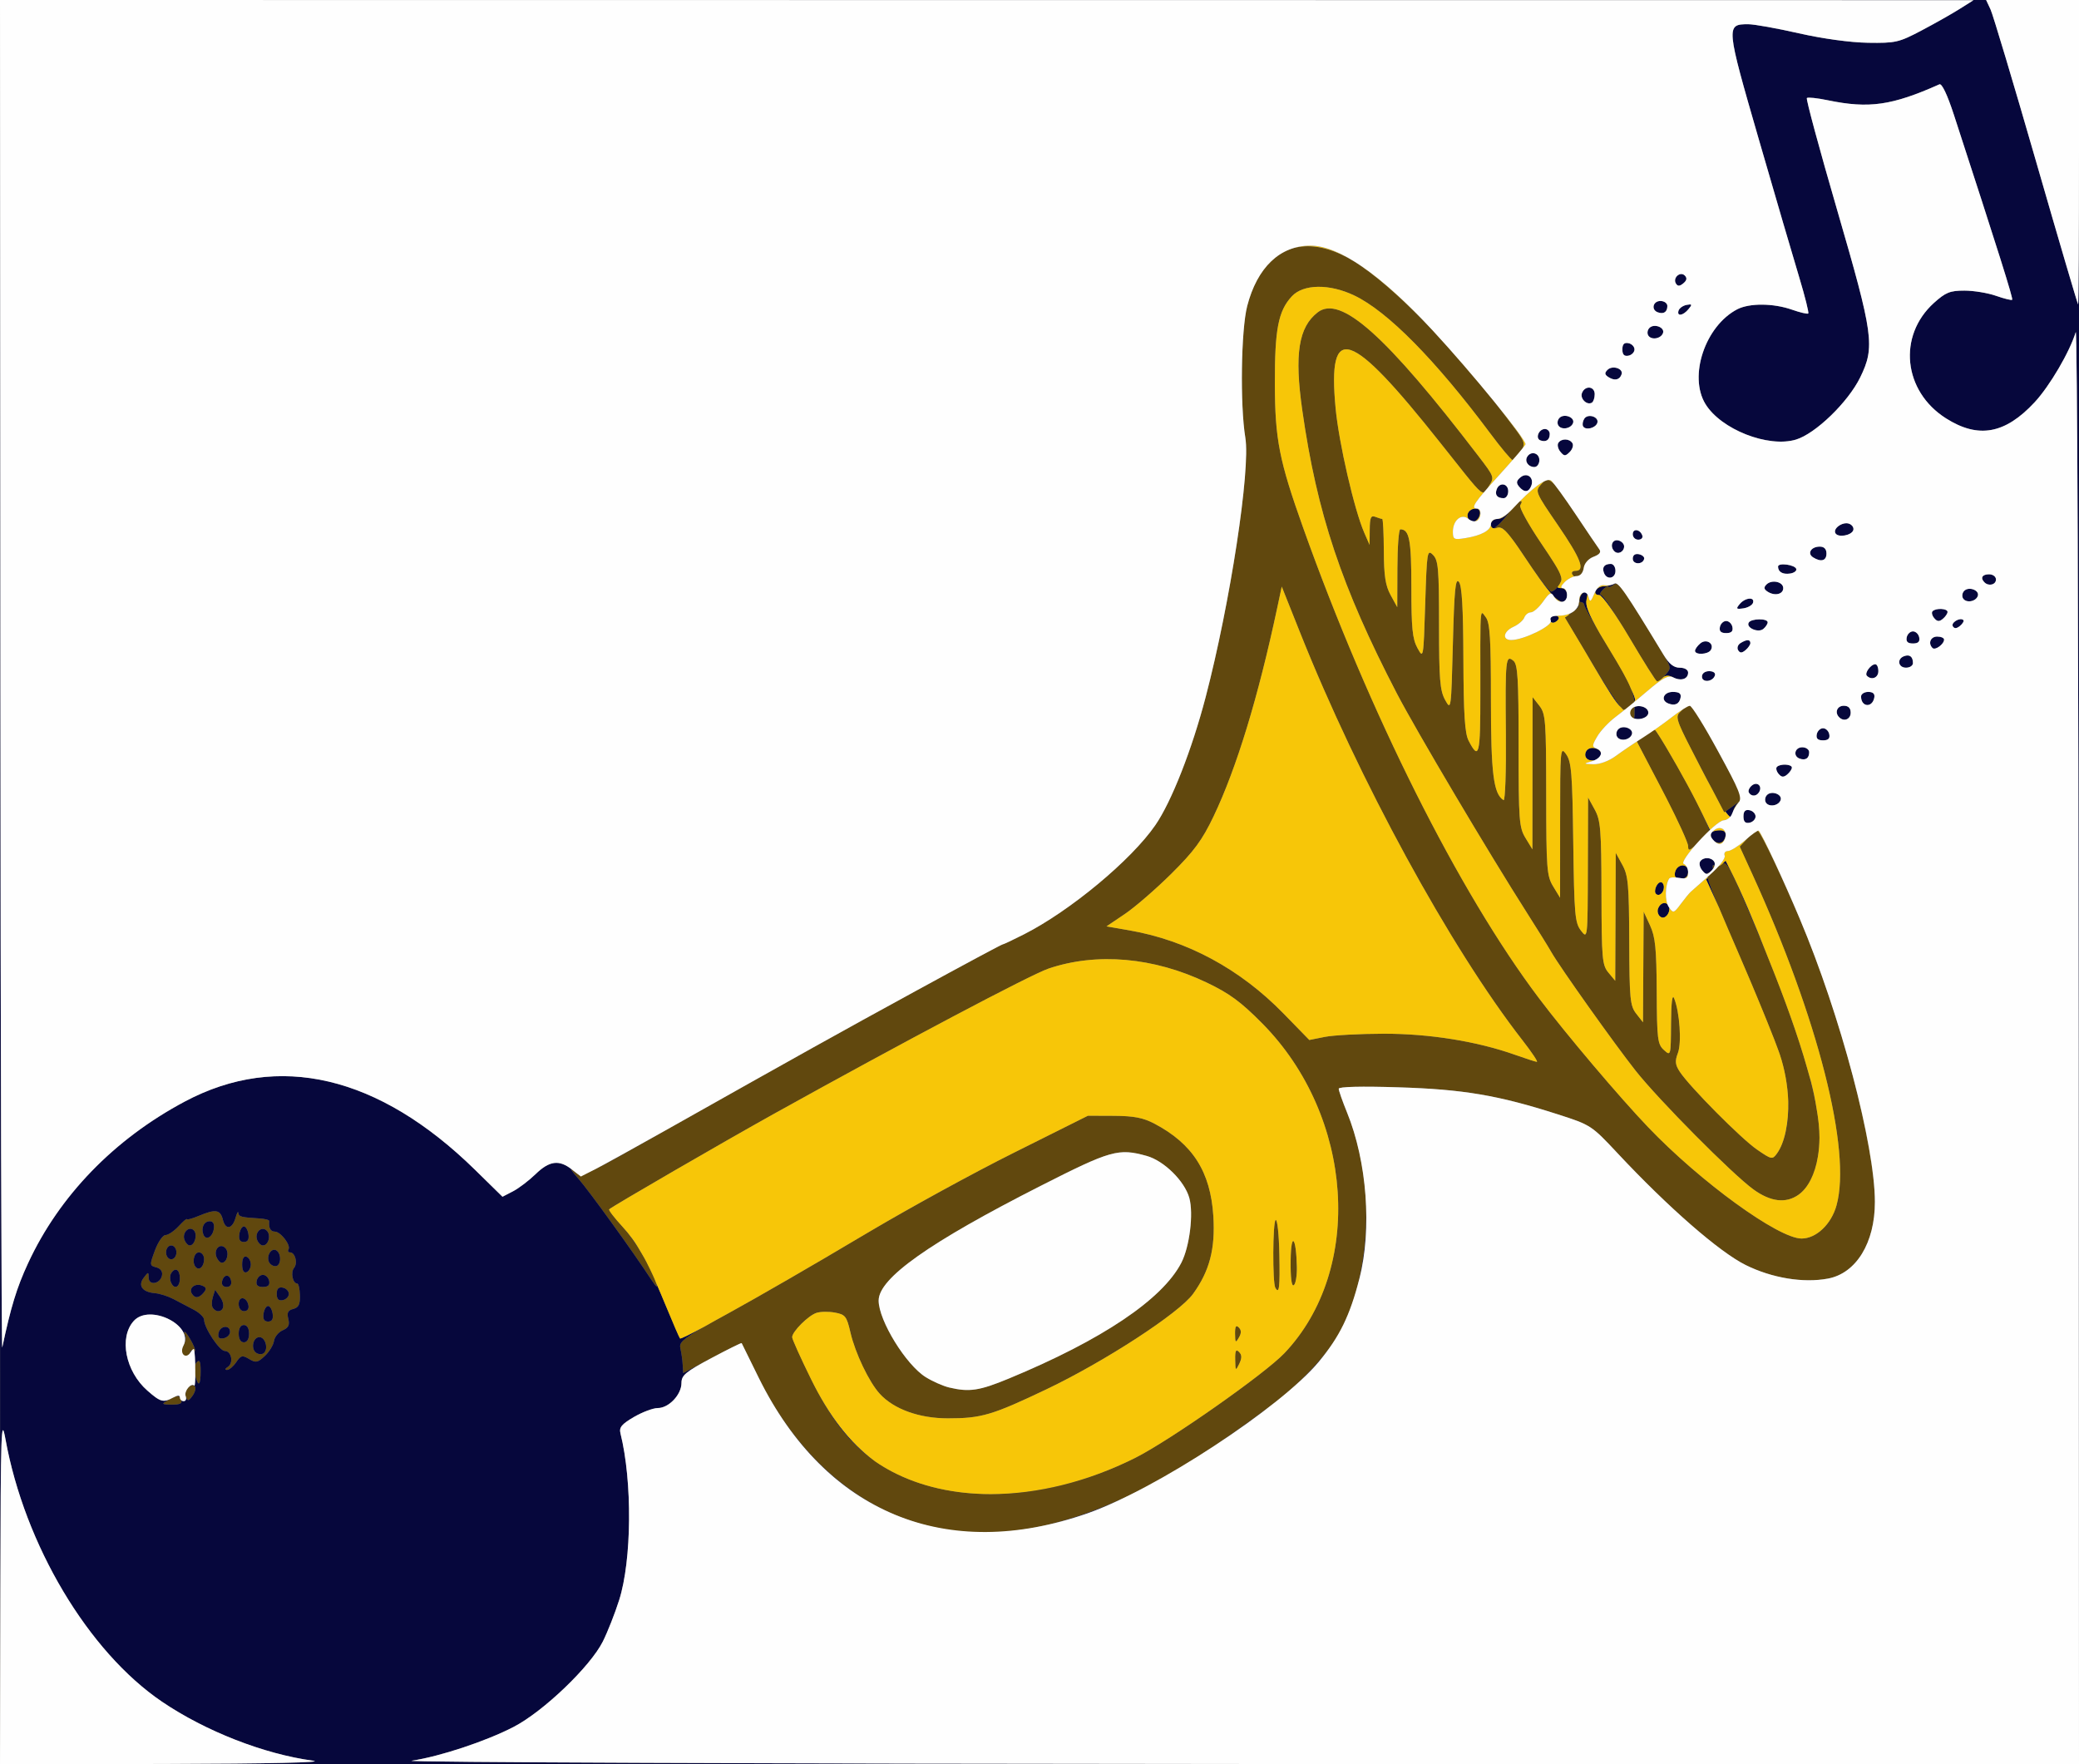 <svg xmlns="http://www.w3.org/2000/svg" width="601" height="510" viewBox="0 0 601 510">
<rect x="0" y="0" width="601" height="510" fill="#808080" stroke="none"/>
<g>
<path d="M 299.79 441.41 C266.08,448.35 236.25,432.38 219.38,398.35 C216.70,392.93 214.45,388.38 214.40,388.23 C214.34,388.08 210.52,389.97 205.90,392.43 L 197.50 396.90 L 197.35 394.43 C197.28,393.08 196.97,390.97 196.68,389.74 C196.20,387.74 197.69,386.65 210.75,379.50 C218.78,375.10 235.73,365.31 248.42,357.74 C261.12,350.18 281.17,339.15 293.00,333.24 L 314.50 322.50 L 322.00 322.53 C327.77,322.56 330.47,323.08 333.72,324.79 C344.81,330.63 349.95,338.71 350.76,351.56 C351.34,361.00 349.67,367.39 344.89,374.00 C340.86,379.56 319.44,393.50 302.58,401.55 C286.80,409.07 283.68,409.99 274.00,409.98 C265.73,409.98 258.39,407.33 254.32,402.88 C251.22,399.49 247.22,391.12 245.84,385.14 C244.77,380.50 244.36,379.97 241.42,379.42 C239.63,379.08 237.22,379.11 236.06,379.48 C233.69,380.23 229.00,384.91 229.00,386.52 C229.00,387.09 231.47,392.57 234.49,398.70 C241.28,412.51 248.00,420.18 257.86,425.36 C276.78,435.30 303.59,433.78 328.23,421.37 C338.25,416.32 365.60,397.13 371.28,391.16 C394.36,366.90 391.42,322.68 364.93,295.86 C358.72,289.58 355.42,287.15 348.81,284.00 C333.54,276.70 317.06,275.25 303.12,279.97 C297.93,281.73 261.08,301.21 224.00,321.81 C209.28,329.99 176.95,348.72 176.10,349.56 C175.89,349.78 177.55,351.96 179.80,354.40 C182.05,356.84 185.26,361.56 186.94,364.89 C190.32,371.57 190.95,373.97 188.24,369.83 C182.95,361.73 170.26,344.17 167.14,340.62 C165.16,338.35 164.49,337.32 165.67,338.32 C166.14,338.72 166.49,339.07 166.91,339.27 C168.66,340.10 171.60,338.45 189.71,328.25 C190.54,327.78 191.41,327.29 192.31,326.78 C232.48,304.16 241.98,298.87 264.91,286.34 C278.34,279.00 289.53,273.00 289.79,273.00 C290.04,273.00 292.84,271.68 296.01,270.07 C309.38,263.28 327.07,248.58 334.00,238.49 C338.65,231.75 344.57,216.66 348.53,201.50 C355.63,174.32 361.53,135.76 360.00,126.50 C358.45,117.08 358.76,95.35 360.54,88.46 C364.61,72.76 375.24,67.28 388.64,73.98 C399.80,79.55 418.69,98.47 436.40,121.79 C441.04,127.89 441.13,128.15 439.57,130.54 C438.68,131.89 437.63,132.98 437.23,132.96 C436.83,132.93 433.91,129.44 430.75,125.20 C414.91,103.98 401.14,90.02 391.50,85.41 C384.32,81.98 376.76,82.08 373.45,85.65 C369.52,89.89 368.50,95.17 368.54,111.00 C368.58,126.96 369.80,133.16 376.70,152.50 C395.87,206.24 421.70,257.79 444.86,288.50 C452.66,298.85 468.16,317.16 476.45,325.82 C491.62,341.68 514.12,358.00 520.80,358.00 C525.04,358.00 529.39,353.88 530.90,348.42 C535.30,332.57 525.54,294.21 506.53,252.61 L 502.92 244.71 L 505.13 242.36 C506.35,241.06 507.65,240.00 508.02,240.00 C508.90,240.00 516.63,256.48 522.32,270.50 C532.91,296.57 542.00,332.10 542.00,347.45 C542.00,359.24 536.60,368.05 528.43,369.58 C521.29,370.92 512.26,369.43 504.66,365.67 C497.03,361.89 482.25,349.00 467.61,333.35 C460.07,325.29 459.89,325.17 450.23,322.07 C433.14,316.59 423.01,314.87 404.25,314.29 C393.60,313.95 387.00,314.11 387.00,314.70 C387.00,315.23 388.08,318.32 389.41,321.58 C397.06,340.41 396.76,364.75 388.67,382.41 C385.14,390.12 377.15,399.00 366.81,406.73 C339.52,427.11 319.88,437.28 299.79,441.41 ZM 438.00 304.90 C441.02,305.97 443.85,306.89 444.27,306.93 C444.69,306.97 442.84,304.19 440.16,300.75 C419.25,273.94 392.80,225.45 375.78,182.73 L 370.53 169.56 L 369.26 175.53 C363.71,201.62 357.46,222.08 350.81,236.00 C347.53,242.86 345.17,246.06 338.59,252.58 C334.11,257.02 328.06,262.25 325.15,264.21 L 319.87 267.77 L 326.53 268.93 C343.18,271.83 358.47,280.08 371.00,292.92 L 378.50 300.61 L 383.00 299.71 C385.48,299.22 393.12,298.81 400.00,298.80 C413.16,298.77 427.04,301.00 438.00,304.90 ZM 519.89 345.37 C516.25,347.92 511.84,347.39 506.90,343.82 C500.77,339.38 479.50,317.94 472.80,309.46 C466.62,301.63 450.94,279.56 448.49,275.26 C447.63,273.74 444.48,268.67 441.50,264.00 C430.33,246.49 409.35,211.11 403.78,200.40 C387.82,169.67 380.70,148.35 376.47,118.62 C374.15,102.35 375.38,94.57 380.92,90.28 C387.52,85.18 400.66,96.92 427.31,131.73 C432.02,137.87 432.06,137.98 430.39,140.54 C429.79,141.45 429.48,142.19 428.99,142.34 C427.97,142.65 426.16,140.37 419.25,131.63 C418.39,130.55 417.45,129.37 416.43,128.08 C390.20,95.01 383.73,92.87 386.10,118.01 C387.04,128.01 391.51,147.41 394.39,154.00 L 395.92 157.50 L 395.96 153.14 C395.99,149.59 396.29,148.90 397.58,149.39 C398.45,149.73 399.35,150.00 399.58,150.00 C399.81,150.00 400.02,154.16 400.04,159.25 C400.07,166.42 400.51,169.29 402.00,172.00 L 403.92 175.50 L 403.96 164.25 C403.98,158.06 404.36,153.00 404.80,153.00 C407.42,153.00 408.00,156.01 408.00,169.75 C408.00,181.53 408.31,184.67 409.75,187.30 C411.49,190.48 411.50,190.41 412.00,174.57 C412.48,159.39 412.58,158.72 414.25,160.39 C415.79,161.93 416.00,164.36 416.00,180.62 C416.00,196.33 416.26,199.58 417.75,202.30 C419.48,205.46 419.51,205.25 420.00,186.09 C420.40,170.51 420.74,166.98 421.73,168.18 C422.62,169.25 422.99,175.54 423.04,190.50 C423.10,206.52 423.45,211.97 424.55,214.10 C427.57,219.93 427.96,218.31 427.94,200.30 C427.94,198.48 427.94,196.79 427.94,195.24 C427.91,180.84 427.91,177.31 428.46,177.22 C428.64,177.20 428.88,177.53 429.19,177.97 C429.30,178.12 429.41,178.28 429.53,178.44 C430.72,180.01 431.00,184.57 431.00,202.22 C431.00,223.57 431.74,229.49 434.65,231.28 C435.12,231.57 435.42,222.96 435.32,212.15 C435.12,190.43 435.26,189.14 437.51,191.01 C438.75,192.04 439.00,196.14 439.00,215.60 C439.00,237.18 439.15,239.20 441.00,242.23 L 442.99 245.50 L 443.04 201.50 L 445.00 204.00 C446.81,206.32 446.96,208.21 446.98,229.73 C447.00,251.15 447.15,253.20 449.00,256.23 L 450.99 259.50 L 451.00 237.53 C451.00,216.33 451.06,215.64 452.75,218.03 C454.27,220.18 454.54,223.52 454.80,243.50 C455.08,264.40 455.28,266.73 457.03,269.00 C458.95,271.49 458.96,271.44 459.02,251.00 L 459.08 230.50 L 461.00 234.00 C462.71,237.12 462.92,239.73 462.96,258.14 C463.00,277.16 463.15,278.96 464.97,281.14 L 466.93 283.50 L 467.01 265.00 L 467.08 246.50 L 469.00 250.00 C470.69,253.08 470.92,255.73 470.98,272.00 C471.04,288.78 471.23,290.73 473.00,293.00 L 474.96 295.50 L 475.05 279.50 L 475.15 263.50 L 477.00 267.50 C478.53,270.81 478.86,274.12 478.93,286.60 C478.99,300.37 479.18,301.85 481.00,303.50 C482.99,305.30 483.00,305.25 483.06,295.90 C483.10,289.75 483.42,287.22 483.97,288.59 C485.57,292.54 486.18,301.44 485.05,304.38 C484.16,306.71 484.26,307.75 485.59,309.78 C488.43,314.12 503.30,329.10 507.90,332.27 C512.11,335.17 512.36,335.23 513.66,333.45 C517.73,327.88 518.09,315.47 514.49,304.74 C513.10,300.63 507.91,287.86 502.93,276.38 C493.20,253.89 492.49,251.92 494.31,252.27 C494.97,252.40 495.35,251.82 495.17,251.00 C494.98,250.18 495.17,249.83 495.57,250.24 C495.98,250.65 496.89,250.50 497.60,249.92 C499.15,248.63 499.71,249.65 507.27,267.50 C519.68,296.79 526.02,317.56 525.98,328.86 C525.95,336.37 523.59,342.77 519.89,345.37 ZM 274.36 401.05 C280.20,402.44 283.09,402.01 291.64,398.47 C318.51,387.35 336.02,375.60 341.49,365.02 C343.89,360.38 345.07,350.84 343.81,346.28 C342.46,341.40 336.49,335.51 331.48,334.12 C323.32,331.85 321.12,332.47 300.79,342.80 C268.56,359.17 254.00,369.49 254.00,375.93 C254.00,381.69 261.91,394.55 267.64,398.08 C269.60,399.30 272.63,400.63 274.36,401.05 ZM 68.28 393.75 C67.44,394.99 66.25,395.99 65.63,395.98 C64.96,395.98 65.05,395.62 65.85,395.11 C67.59,394.01 66.93,390.50 64.99,390.50 C63.44,390.50 59.00,383.80 59.00,381.47 C59.00,380.74 57.65,379.44 56.00,378.57 C54.35,377.71 51.72,376.33 50.15,375.50 C48.58,374.68 46.18,373.91 44.82,373.80 C41.17,373.50 39.80,371.64 41.53,369.36 C42.88,367.58 42.94,367.57 42.97,369.32 C43.01,371.71 46.35,371.14 46.83,368.67 C47.05,367.52 46.44,366.67 45.17,366.33 C43.23,365.83 43.22,365.67 44.80,361.41 C45.70,358.98 47.07,357.00 47.85,357.00 C48.63,357.00 50.33,355.85 51.64,354.45 C52.94,353.05 54.00,352.12 54.00,352.40 C54.00,352.67 55.56,352.25 57.47,351.45 C62.35,349.41 63.69,349.63 64.43,352.57 C65.20,355.65 67.18,355.30 68.12,351.93 C68.50,350.59 68.85,349.99 68.90,350.58 C69.00,351.69 69.73,351.88 74.94,352.19 C76.56,352.29 77.85,352.62 77.82,352.93 C77.62,354.92 78.19,356.00 79.44,356.00 C81.13,356.00 84.15,359.94 83.40,361.16 C83.11,361.62 83.31,362.00 83.83,362.00 C85.33,362.00 86.14,365.12 85.00,366.50 C83.96,367.75 84.61,371.00 85.91,371.00 C86.29,371.00 86.65,372.53 86.70,374.41 C86.77,377.04 86.33,377.94 84.77,378.35 C83.23,378.75 82.89,379.43 83.34,381.22 C83.79,383.00 83.40,383.79 81.71,384.53 C80.50,385.06 79.36,386.46 79.20,387.63 C79.03,388.79 77.84,390.74 76.55,391.95 C74.50,393.88 73.94,393.99 72.01,392.82 C70.05,391.65 69.64,391.75 68.28,393.75 ZM 494.38 241.71 C493.97,241.31 492.37,242.19 490.82,243.67 C488.38,246.01 488.00,246.13 488.00,244.52 C488.00,243.50 484.64,236.26 480.54,228.42 L 473.09 214.17 L 475.51 212.59 C476.84,211.71 478.13,211.00 478.38,211.00 C478.92,211.00 486.72,224.48 490.42,231.81 C493.53,237.98 495.45,242.78 494.38,241.71 ZM 499.11 221.66 L 504.07 230.81 L 501.25 232.82 L 498.44 234.82 L 491.24 221.05 C484.36,207.89 484.12,207.20 485.85,205.64 C486.83,204.75 487.43,204.03 488.09,203.98 C489.50,203.88 491.14,206.92 497.24,218.20 C497.82,219.27 498.45,220.43 499.11,221.66 ZM 472.51 203.75 C472.59,208.53 472.49,208.71 471.12,206.26 C470.59,205.30 469.84,204.83 469.45,205.22 C469.07,205.60 465.07,199.75 460.56,192.21 L 452.37 178.50 L 454.69 176.92 C455.97,176.06 456.71,175.05 456.34,174.67 C455.97,174.30 456.19,174.00 456.83,174.00 C457.48,174.00 458.00,174.41 458.00,174.91 C458.00,175.41 461.25,181.15 465.22,187.66 C471.07,197.25 472.45,200.31 472.51,203.75 ZM 481.46 195.05 C480.48,196.12 479.42,197.00 479.10,196.99 C478.77,196.99 475.19,191.36 471.14,184.49 C467.09,177.62 463.36,172.00 462.85,172.00 C462.34,172.00 462.50,171.37 463.21,170.60 C463.92,169.83 464.68,169.38 464.91,169.59 C465.13,169.81 465.88,169.52 466.57,168.94 C467.78,167.93 469.06,169.75 480.92,189.30 C483.13,192.94 483.15,193.18 481.46,195.05 ZM 457.83 164.12 C457.47,166.57 455.55,167.70 454.53,166.05 C454.17,165.47 454.58,165.00 455.44,165.00 C458.36,165.00 457.01,161.51 450.34,151.76 C443.82,142.24 443.71,141.98 445.49,140.02 C447.81,137.45 448.25,137.84 455.54,148.74 C458.76,153.56 461.80,158.06 462.30,158.73 C462.94,159.59 462.45,160.26 460.69,160.93 C459.23,161.48 458.01,162.84 457.83,164.12 ZM 450.83 168.90 C450.11,170.06 449.04,171.00 448.45,171.00 C447.87,171.00 444.54,166.70 441.07,161.44 C436.39,154.36 434.32,152.03 433.12,152.44 C431.65,152.95 431.65,152.89 433.08,151.75 C433.94,151.06 435.46,149.26 436.44,147.75 C438.07,145.24 440.97,143.62 439.47,146.06 C439.11,146.64 441.81,151.54 445.47,156.96 C451.49,165.86 452.01,167.01 450.83,168.90 ZM 369.84 362.55 C370.03,372.26 369.80,374.17 368.68,372.25 C367.83,370.80 367.91,353.17 368.77,352.64 C369.25,352.35 369.73,356.81 369.84,362.55 ZM 374.90 366.19 C374.96,368.77 374.55,371.16 374.00,371.50 C373.36,371.89 373.04,369.28 373.10,364.31 C373.21,355.86 374.71,357.44 374.90,366.19 ZM 74.14 391.09 C74.88,391.54 75.87,391.53 76.34,391.06 C77.63,389.77 76.67,386.50 75.00,386.50 C73.07,386.50 72.42,390.02 74.14,391.09 ZM 55.00 390.94 C55.00,391.52 54.62,392.00 54.17,392.00 C52.53,392.00 52.09,390.71 53.08,388.85 C53.64,387.81 53.82,386.52 53.49,385.98 C53.15,385.44 53.12,385.00 53.42,385.00 C53.71,385.00 54.67,386.40 55.56,388.11 C56.44,389.82 56.68,390.92 56.08,390.55 C55.49,390.18 55.00,390.36 55.00,390.94 ZM 61.49 377.99 C61.84,378.55 62.51,379.00 63.00,379.00 C64.76,379.00 65.08,376.96 63.65,374.91 L 62.19 372.83 L 61.53 374.90 C61.17,376.05 61.15,377.44 61.49,377.99 ZM 74.34 358.43 C74.67,359.29 75.42,360.00 76.00,360.00 C77.62,360.00 78.41,357.01 77.13,355.73 C75.62,354.22 73.50,356.26 74.34,358.43 ZM 77.70 364.66 C77.98,365.40 78.84,366.00 79.61,366.00 C81.26,366.00 81.48,362.42 79.89,361.43 C78.52,360.58 77.00,362.83 77.70,364.66 ZM 62.57 363.33 C62.93,364.25 63.63,365.00 64.14,365.00 C65.65,365.00 66.36,361.96 65.13,360.73 C63.60,359.20 61.72,361.11 62.57,363.33 ZM 53.34 358.43 C53.67,359.29 54.35,360.00 54.86,360.00 C56.31,360.00 57.18,356.78 56.03,355.63 C54.62,354.22 52.54,356.37 53.34,358.43 ZM 58.77 356.79 C59.48,358.71 61.45,357.66 61.82,355.17 C62.03,353.77 61.61,353.00 60.65,353.00 C58.98,353.00 58.06,354.85 58.77,356.79 ZM 69.00 385.50 C69.00,387.06 69.57,388.00 70.50,388.00 C71.43,388.00 72.00,387.06 72.00,385.50 C72.00,383.94 71.43,383.00 70.50,383.00 C69.57,383.00 69.00,383.94 69.00,385.50 ZM 55.45 373.91 C56.35,375.38 57.52,375.28 58.90,373.62 C59.79,372.54 59.67,372.09 58.36,371.58 C56.37,370.82 54.48,372.34 55.45,373.91 ZM 56.64 366.31 C57.68,367.35 59.00,366.03 59.00,363.94 C59.00,362.87 58.33,362.00 57.50,362.00 C56.02,362.00 55.40,365.07 56.64,366.31 ZM 49.38 370.55 C50.28,372.90 52.00,372.21 52.00,369.50 C52.00,366.95 50.64,366.16 49.47,368.05 C49.11,368.62 49.07,369.75 49.38,370.55 ZM 74.19 370.25 C73.95,371.48 74.49,372.00 76.00,372.00 C77.51,372.00 78.05,371.48 77.81,370.25 C77.62,369.29 76.81,368.50 76.00,368.50 C75.19,368.50 74.38,369.29 74.19,370.25 ZM 80.00 374.00 C80.00,375.51 80.52,376.05 81.75,375.81 C82.71,375.62 83.50,374.81 83.50,374.00 C83.50,373.19 82.71,372.38 81.75,372.19 C80.52,371.95 80.00,372.49 80.00,374.00 ZM 69.18 356.75 C68.96,358.30 69.37,359.00 70.50,359.00 C71.63,359.00 72.04,358.30 71.82,356.75 C71.64,355.51 71.05,354.50 70.50,354.50 C69.95,354.50 69.36,355.51 69.18,356.75 ZM 76.18 379.75 C75.96,381.30 76.37,382.00 77.50,382.00 C78.63,382.00 79.04,381.30 78.82,379.75 C78.64,378.51 78.05,377.50 77.50,377.50 C76.95,377.50 76.36,378.51 76.18,379.75 ZM 0.00 105.51 L 0.05 510.00 L 0.00 510.00 L 0.00 105.51 ZM 48.00 362.00 C48.00,363.11 48.67,364.00 49.50,364.00 C50.33,364.00 51.00,363.11 51.00,362.00 C51.00,360.89 50.33,360.00 49.50,360.00 C48.67,360.00 48.00,360.89 48.00,362.00 ZM 70.00 365.50 C70.00,367.19 70.46,368.01 71.25,367.75 C71.94,367.52 72.50,366.51 72.50,365.50 C72.50,364.49 71.94,363.48 71.25,363.25 C70.46,362.99 70.00,363.81 70.00,365.50 ZM 58.00 396.30 C58.00,400.61 57.31,401.09 56.39,397.43 C56.03,395.97 56.24,394.36 56.87,393.73 C57.71,392.89 58.00,393.56 58.00,396.30 ZM 63.17 385.34 C62.92,386.68 63.32,387.08 64.66,386.83 C65.67,386.63 66.50,385.80 66.50,384.99 C66.50,382.84 63.59,383.15 63.17,385.34 ZM 52.37 404.52 C52.80,405.63 52.16,406.00 49.80,406.00 C46.41,406.00 46.40,405.84 49.65,404.15 C51.36,403.27 51.92,403.34 52.37,404.52 ZM 69.00 376.92 C69.00,378.14 69.65,379.00 70.57,379.00 C71.50,379.00 72.01,378.32 71.82,377.33 C71.34,374.82 69.00,374.48 69.00,376.92 ZM 56.38 400.80 C56.69,401.30 56.35,402.51 55.63,403.49 C54.48,405.06 54.25,405.09 53.72,403.71 C53.06,401.99 55.48,399.35 56.38,400.80 ZM 64.18 370.45 C63.99,371.35 64.54,372.00 65.50,372.00 C66.53,372.00 67.02,371.34 66.81,370.25 C66.40,368.14 64.63,368.28 64.18,370.45 ZM 358.17 390.77 C359.03,391.63 359.05,392.53 358.24,394.22 C357.20,396.36 357.13,396.29 357.07,393.05 C357.02,390.42 357.28,389.88 358.17,390.77 ZM 358.10 383.70 C358.89,384.49 358.90,385.33 358.13,386.65 C357.19,388.27 357.06,388.14 357.03,385.55 C357.01,383.40 357.30,382.90 358.10,383.70 Z" fill="rgb(97,72,14)"/>
<path d="M 588.61 46.74 C595.15,69.42 600.61,87.98 600.75,87.99 C600.89,87.99 601.00,68.20 601.00,44.00 L 601.00 510.00 L 0.05 510.00 L 48.25 509.87 C77.65,509.80 94.16,509.43 90.50,508.94 C76.33,507.03 59.41,500.42 46.81,491.87 C25.51,477.42 7.12,446.56 1.58,416.00 C0.34,409.20 0.21,413.25 0.11,459.25 L 0.04 489.12 L 0.00 105.51 L 0.00 0.00 L 574.15 0.00 L 575.44 2.75 C576.14,4.26 582.07,24.06 588.61,46.74 ZM 0.00 0.00 L 0.12 195.75 C0.18,302.74 0.42,389.51 0.65,389.51 C0.65,389.51 0.65,389.51 0.65,389.50 C3.13,377.79 4.82,372.25 8.10,365.16 C17.11,345.67 33.02,329.25 53.42,318.40 C80.45,304.02 109.49,310.86 137.36,338.17 L 145.26 345.92 L 148.29 344.35 C149.96,343.49 152.90,341.25 154.82,339.39 C158.82,335.50 161.64,335.14 165.32,338.04 L 165.44 338.13 C164.60,337.48 165.30,338.52 167.14,340.62 C170.26,344.17 182.95,361.73 188.24,369.83 C189.81,372.22 190.26,372.43 189.71,370.90 C190.58,372.88 191.52,375.10 192.56,377.62 C194.57,382.50 196.38,386.68 196.58,386.89 C196.74,387.06 199.33,385.78 203.55,383.50 C197.12,387.19 196.31,388.19 196.68,389.74 C196.97,390.97 197.28,393.08 197.35,394.43 L 197.50 396.90 L 205.90 392.43 C210.51,389.98 214.33,388.09 214.40,388.23 C214.32,388.09 210.39,390.04 205.65,392.56 C198.18,396.54 197.00,397.52 197.00,399.77 C197.00,403.13 193.34,407.00 190.16,407.00 C188.80,407.00 185.69,408.17 183.25,409.59 C179.68,411.68 178.93,412.60 179.37,414.34 C182.83,428.18 182.65,450.97 178.99,462.50 C177.77,466.35 175.64,471.75 174.26,474.50 C170.62,481.74 157.08,494.71 148.50,499.16 C140.54,503.29 127.13,507.74 119.00,508.94 C118.96,508.95 118.94,508.96 118.94,508.96 C118.94,509.40 225.04,509.81 357.25,509.88 L 601.00 510.00 L 600.91 301.75 C600.87,188.05 600.49,95.99 600.07,95.98 C600.07,95.98 600.06,95.99 600.06,96.00 C598.30,101.75 592.53,111.59 588.17,116.28 C579.64,125.46 571.90,126.86 562.54,120.92 C550.19,113.09 548.52,97.09 559.06,87.56 C562.45,84.51 563.70,84.00 567.88,84.00 C570.56,84.00 574.68,84.68 577.03,85.51 C579.39,86.34 581.48,86.85 581.68,86.65 C582.01,86.33 577.73,72.76 564.83,33.18 C562.93,27.36 561.36,24.06 560.65,24.38 C546.88,30.51 540.30,31.45 528.38,28.98 C525.33,28.34 522.61,28.06 522.33,28.34 C522.05,28.62 525.98,43.17 531.08,60.68 C541.62,96.92 542.08,100.23 537.74,109.11 C534.24,116.26 524.81,125.38 519.17,127.07 C511.12,129.48 497.48,124.11 493.00,116.77 C488.08,108.70 492.95,94.22 502.20,89.40 C505.73,87.57 512.66,87.62 518.03,89.51 C520.39,90.34 522.50,90.83 522.73,90.61 C522.96,90.38 521.80,85.76 520.17,80.34 C518.53,74.93 513.25,56.90 508.44,40.29 C498.93,7.43 498.89,7.00 505.38,7.00 C507.10,7.00 513.69,8.18 520.01,9.62 C526.93,11.19 534.88,12.28 540.00,12.36 C547.99,12.48 548.92,12.27 555.50,8.80 C559.35,6.77 564.30,3.97 566.50,2.58 L 570.50 0.06 L 0.00 0.00 ZM 68.28 393.75 C69.64,391.75 70.05,391.65 72.01,392.82 C73.94,393.99 74.50,393.88 76.55,391.95 C77.84,390.74 79.03,388.79 79.20,387.63 C79.36,386.46 80.50,385.06 81.71,384.53 C83.40,383.79 83.79,383.00 83.34,381.22 C82.89,379.43 83.23,378.75 84.77,378.35 C86.33,377.94 86.77,377.04 86.70,374.41 C86.65,372.53 86.29,371.00 85.91,371.00 C84.61,371.00 83.96,367.75 85.00,366.50 C86.14,365.12 85.33,362.00 83.83,362.00 C83.31,362.00 83.11,361.62 83.40,361.16 C84.15,359.94 81.13,356.00 79.44,356.00 C78.19,356.00 77.62,354.92 77.82,352.93 C77.85,352.62 76.56,352.29 74.94,352.19 C69.73,351.88 69.00,351.69 68.90,350.58 C68.85,349.99 68.50,350.59 68.12,351.93 C67.18,355.30 65.20,355.65 64.43,352.57 C63.69,349.63 62.35,349.41 57.47,351.45 C55.56,352.25 54.00,352.67 54.00,352.40 C54.00,352.12 52.94,353.05 51.64,354.45 C50.33,355.85 48.63,357.00 47.85,357.00 C47.07,357.00 45.70,358.98 44.80,361.41 C43.22,365.67 43.23,365.83 45.17,366.33 C46.44,366.67 47.05,367.52 46.83,368.67 C46.35,371.14 43.01,371.71 42.97,369.32 C42.94,367.57 42.88,367.58 41.53,369.36 C39.80,371.64 41.17,373.50 44.82,373.80 C46.18,373.91 48.58,374.68 50.15,375.50 C51.72,376.33 54.35,377.71 56.00,378.57 C57.65,379.44 59.00,380.74 59.00,381.47 C59.00,383.80 63.44,390.50 64.99,390.50 C66.93,390.50 67.59,394.01 65.85,395.11 C65.05,395.62 64.96,395.98 65.63,395.98 C66.25,395.99 67.44,394.99 68.28,393.75 ZM 58.00 396.30 C58.00,393.56 57.71,392.89 56.87,393.73 C56.69,393.91 56.54,394.18 56.43,394.50 C56.39,392.96 56.32,391.49 56.21,390.61 C56.64,390.74 56.37,389.69 55.56,388.11 C54.67,386.40 53.71,385.00 53.42,385.00 C53.12,385.00 53.15,385.44 53.49,385.98 C53.82,386.52 53.64,387.81 53.08,388.85 C53.00,389.01 52.92,389.16 52.86,389.31 C52.91,389.19 52.97,389.07 53.03,388.94 C56.15,383.12 43.27,376.73 38.67,381.82 C34.34,386.59 36.25,396.38 42.60,401.95 C45.91,404.86 46.94,405.40 49.05,404.47 C46.41,405.86 46.63,406.00 49.80,406.00 C51.95,406.00 52.67,405.70 52.46,404.80 C52.64,404.93 52.87,405.00 53.11,405.00 C53.72,405.00 53.97,404.36 53.67,403.57 C53.12,402.15 55.24,399.57 56.18,400.52 C56.34,400.68 56.43,399.39 56.45,397.66 C57.34,401.07 58.00,400.51 58.00,396.30 ZM 481.46 195.05 C483.14,193.19 483.13,192.95 480.97,189.38 C482.55,191.96 483.89,193.00 485.58,193.00 C487.00,193.00 488.00,193.58 488.00,194.42 C488.00,196.31 485.93,196.95 483.64,195.77 C482.41,195.14 481.42,195.18 480.69,195.91 C480.23,196.37 479.69,196.76 479.32,196.92 C479.78,196.69 480.65,195.94 481.46,195.05 ZM 515.50 170.00 C515.50,171.79 513.05,172.35 511.01,171.04 C509.90,170.33 509.80,169.80 510.65,168.95 C512.17,167.43 515.50,168.15 515.50,170.00 ZM 74.14 391.09 C72.42,390.02 73.07,386.50 75.00,386.50 C76.67,386.50 77.63,389.77 76.34,391.06 C75.87,391.53 74.88,391.54 74.14,391.09 ZM 442.66 140.43 C441.92,142.36 440.61,142.44 439.11,140.63 C438.25,139.59 438.35,138.96 439.53,137.98 C441.44,136.39 443.57,138.06 442.66,140.43 ZM 454.56 128.10 C454.93,128.70 454.58,129.85 453.78,130.65 C452.51,131.92 452.17,131.91 451.08,130.59 C450.39,129.77 450.12,128.62 450.47,128.04 C451.32,126.68 453.70,126.71 454.56,128.10 ZM 535.75 153.25 C535.25,154.78 531.41,155.47 530.61,154.17 C529.74,152.77 532.72,150.68 534.57,151.39 C535.45,151.73 535.98,152.56 535.75,153.25 ZM 528.00 160.00 C528.00,162.11 526.42,162.55 524.12,161.10 C522.33,159.96 523.56,158.00 526.06,158.00 C527.33,158.00 528.00,158.69 528.00,160.00 ZM 485.82 201.67 C485.47,203.50 484.17,204.10 482.25,203.33 C479.94,202.41 480.90,200.00 483.57,200.00 C485.44,200.00 486.06,200.46 485.82,201.67 ZM 453.00 172.00 C453.00,173.10 452.44,173.99 451.75,173.98 C449.96,173.96 447.22,170.71 440.57,160.73 C439.36,158.91 438.36,157.45 437.51,156.30 C438.49,157.62 439.66,159.32 441.07,161.44 C444.54,166.70 447.87,171.00 448.45,171.00 C448.91,171.00 449.65,170.43 450.30,169.64 C450.30,169.92 450.65,170.00 451.38,170.00 C452.33,170.00 453.00,170.82 453.00,172.00 ZM 495.56 249.10 C495.74,249.39 495.75,249.82 495.62,250.28 C495.60,250.27 495.59,250.25 495.57,250.24 C495.17,249.83 494.98,250.18 495.17,251.00 C495.18,251.05 495.19,251.10 495.19,251.15 C495.08,251.32 494.94,251.49 494.78,251.65 C494.53,251.89 494.32,252.09 494.13,252.24 C493.83,252.21 493.62,252.28 493.55,252.57 C493.09,252.68 492.71,252.36 492.08,251.59 C491.39,250.77 491.12,249.62 491.47,249.04 C492.32,247.68 494.70,247.71 495.56,249.10 ZM 511.00 179.88 C511.00,180.36 510.43,181.23 509.74,181.80 C508.26,183.03 504.62,181.42 505.54,179.94 C506.27,178.75 511.00,178.70 511.00,179.88 ZM 461.00 113.94 C461.00,115.01 460.64,116.10 460.20,116.38 C458.78,117.26 456.69,115.25 457.32,113.60 C458.19,111.34 461.00,111.60 461.00,113.94 ZM 61.49 377.99 C61.15,377.44 61.17,376.05 61.53,374.90 L 62.19 372.83 L 63.65 374.91 C65.08,376.96 64.76,379.00 63.00,379.00 C62.51,379.00 61.84,378.55 61.49,377.99 ZM 74.34 358.43 C73.50,356.26 75.62,354.22 77.13,355.73 C78.41,357.01 77.62,360.00 76.00,360.00 C75.42,360.00 74.67,359.29 74.34,358.43 ZM 480.75 96.25 C480.19,97.92 477.36,98.40 476.48,96.97 C476.09,96.34 476.24,95.36 476.82,94.78 C478.16,93.44 481.30,94.61 480.75,96.25 ZM 571.75 172.25 C571.19,173.92 568.36,174.40 567.48,172.97 C567.09,172.34 567.24,171.36 567.82,170.78 C569.16,169.44 572.30,170.61 571.75,172.25 ZM 471.75 212.25 C471.19,213.92 468.36,214.40 467.48,212.97 C467.09,212.34 467.24,211.36 467.82,210.78 C469.16,209.44 472.30,210.61 471.75,212.25 ZM 462.75 218.25 C462.19,219.92 459.36,220.40 458.48,218.97 C458.09,218.34 458.24,217.36 458.82,216.78 C460.16,215.44 463.30,216.61 462.75,218.25 ZM 514.75 231.25 C514.19,232.92 511.36,233.40 510.48,231.97 C510.09,231.34 510.24,230.36 510.82,229.78 C512.16,228.44 515.30,229.61 514.75,231.25 ZM 454.75 122.25 C454.19,123.92 451.36,124.40 450.48,122.97 C450.09,122.34 450.24,121.36 450.82,120.78 C452.16,119.44 455.30,120.61 454.75,122.25 ZM 535.00 206.00 C535.00,207.93 533.04,208.71 531.67,207.33 C530.29,205.96 531.07,204.00 533.00,204.00 C534.33,204.00 535.00,204.67 535.00,206.00 ZM 494.55 187.91 C493.75,189.21 490.00,189.38 490.00,188.12 C490.00,187.64 490.69,186.67 491.54,185.96 C493.30,184.50 495.70,186.06 494.55,187.91 ZM 77.70 364.66 C77.00,362.83 78.52,360.58 79.89,361.43 C81.48,362.42 81.26,366.00 79.61,366.00 C78.84,366.00 77.98,365.40 77.70,364.66 ZM 62.57 363.33 C61.72,361.11 63.60,359.20 65.13,360.73 C66.36,361.96 65.65,365.00 64.14,365.00 C63.63,365.00 62.93,364.25 62.57,363.33 ZM 53.34 358.43 C52.54,356.37 54.62,354.22 56.03,355.63 C57.18,356.78 56.31,360.00 54.86,360.00 C54.35,360.00 53.67,359.29 53.34,358.43 ZM 476.50 206.01 C476.50,207.45 473.93,208.23 472.39,207.66 C472.53,207.30 472.55,206.24 472.52,204.33 C474.11,203.67 476.50,204.50 476.50,206.01 ZM 498.82 241.67 C498.39,243.89 496.57,244.40 495.16,242.69 C494.91,242.39 494.74,242.12 494.63,241.86 C494.72,241.82 494.68,241.54 494.54,241.06 C494.72,240.39 495.65,240.00 497.24,240.00 C498.48,240.00 499.03,240.58 498.82,241.67 ZM 58.77 356.79 C58.06,354.85 58.98,353.00 60.65,353.00 C61.61,353.00 62.03,353.77 61.82,355.17 C61.45,357.66 59.48,358.71 58.77,356.79 ZM 468.77 108.19 C468.23,109.82 466.78,110.15 465.01,109.03 C463.87,108.30 463.79,107.81 464.69,106.91 C466.10,105.50 469.33,106.51 468.77,108.19 ZM 69.00 385.50 C69.00,383.94 69.57,383.00 70.50,383.00 C71.43,383.00 72.00,383.94 72.00,385.50 C72.00,387.06 71.43,388.00 70.50,388.00 C69.57,388.00 69.00,387.06 69.00,385.50 ZM 461.75 122.25 C461.25,123.75 458.40,124.46 457.66,123.26 C457.37,122.79 457.51,121.80 457.97,121.06 C458.98,119.42 462.34,120.48 461.75,122.25 ZM 488.00 251.93 C488.00,253.36 487.36,254.00 485.93,254.00 C484.50,254.00 483.96,253.46 484.19,252.26 C484.69,249.65 488.00,249.36 488.00,251.93 ZM 445.00 133.00 C445.00,134.10 444.35,135.00 443.56,135.00 C441.79,135.00 440.66,133.35 441.50,132.00 C442.59,130.24 445.00,130.93 445.00,133.00 ZM 541.82 201.67 C541.24,204.68 538.00,204.40 538.00,201.33 C538.00,200.60 538.93,200.00 540.07,200.00 C541.47,200.00 542.04,200.54 541.82,201.67 ZM 563.00 176.88 C563.00,177.36 562.38,178.27 561.63,178.89 C560.60,179.75 559.99,179.69 559.14,178.67 C558.52,177.93 558.31,177.02 558.68,176.66 C559.65,175.69 563.00,175.86 563.00,176.88 ZM 518.00 221.88 C518.00,222.36 517.38,223.27 516.63,223.89 C515.60,224.75 514.99,224.69 514.14,223.67 C513.52,222.93 513.31,222.02 513.68,221.66 C514.65,220.69 518.00,220.86 518.00,221.88 ZM 519.28 164.50 C519.40,165.05 518.58,165.63 517.46,165.79 C515.34,166.10 514.00,165.31 514.00,163.77 C514.00,162.55 519.01,163.24 519.28,164.50 ZM 553.00 191.67 C553.00,192.40 552.10,193.00 551.00,193.00 C548.73,193.00 548.28,190.49 550.40,189.68 C552.04,189.05 553.00,189.79 553.00,191.67 ZM 436.00 142.00 C436.00,143.10 435.40,144.00 434.67,144.00 C432.79,144.00 432.05,143.04 432.68,141.40 C433.49,139.28 436.00,139.73 436.00,142.00 ZM 467.00 165.00 C467.00,167.27 464.49,167.72 463.68,165.60 C463.05,163.96 463.79,163.00 465.67,163.00 C466.40,163.00 467.00,163.90 467.00,165.00 ZM 55.45 373.91 C54.48,372.34 56.37,370.82 58.36,371.58 C59.67,372.09 59.79,372.54 58.90,373.62 C57.52,375.28 56.35,375.38 55.45,373.91 ZM 482.00 88.44 C482.00,90.18 480.94,90.89 479.25,90.28 C477.23,89.56 477.82,87.00 480.00,87.00 C481.10,87.00 482.00,87.65 482.00,88.44 ZM 523.00 217.44 C523.00,219.18 521.94,219.89 520.25,219.28 C518.23,218.56 518.82,216.00 521.00,216.00 C522.10,216.00 523.00,216.65 523.00,217.44 ZM 56.64 366.31 C55.40,365.07 56.02,362.00 57.50,362.00 C58.33,362.00 59.00,362.87 59.00,363.94 C59.00,366.03 57.68,367.35 56.64,366.31 ZM 49.38 370.55 C49.07,369.75 49.11,368.62 49.47,368.05 C50.64,366.16 52.00,366.95 52.00,369.50 C52.00,372.21 50.28,372.90 49.38,370.55 ZM 482.32 261.75 C483.24,263.35 481.51,265.94 480.10,265.06 C479.34,264.59 478.98,263.48 479.32,262.60 C479.97,260.92 481.57,260.47 482.32,261.75 ZM 427.82 148.67 C427.43,150.68 425.44,151.52 424.53,150.05 C423.65,148.63 424.77,147.00 426.63,147.00 C427.51,147.00 428.01,147.70 427.82,148.67 ZM 507.50 236.00 C507.50,236.81 506.71,237.62 505.75,237.81 C504.52,238.05 504.00,237.51 504.00,236.00 C504.00,234.49 504.52,233.95 505.75,234.19 C506.71,234.38 507.50,235.19 507.50,236.00 ZM 472.50 101.00 C472.50,101.81 471.71,102.62 470.75,102.81 C469.52,103.05 469.00,102.51 469.00,101.00 C469.00,99.49 469.52,98.95 470.75,99.19 C471.71,99.38 472.50,100.19 472.50,101.00 ZM 74.19 370.25 C74.38,369.29 75.19,368.50 76.00,368.50 C76.81,368.50 77.62,369.29 77.81,370.25 C78.05,371.48 77.51,372.00 76.00,372.00 C74.49,372.00 73.95,371.48 74.19,370.25 ZM 80.00 374.00 C80.00,372.49 80.52,371.95 81.75,372.19 C82.71,372.38 83.50,373.19 83.50,374.00 C83.50,374.81 82.71,375.62 81.75,375.81 C80.52,376.05 80.00,375.51 80.00,374.00 ZM 554.81 184.25 C555.05,185.48 554.51,186.00 553.00,186.00 C551.49,186.00 550.95,185.48 551.19,184.25 C551.38,183.29 552.19,182.50 553.00,182.50 C553.81,182.50 554.62,183.29 554.81,184.25 ZM 528.81 212.25 C529.05,213.48 528.51,214.00 527.00,214.00 C525.49,214.00 524.95,213.48 525.19,212.25 C525.38,211.29 526.19,210.50 527.00,210.50 C527.81,210.50 528.62,211.29 528.81,212.25 ZM 500.81 181.25 C501.05,182.48 500.51,183.00 499.00,183.00 C497.49,183.00 496.95,182.48 497.19,181.25 C497.38,180.29 498.19,179.50 499.00,179.50 C499.81,179.50 500.62,180.29 500.81,181.25 ZM 562.00 184.88 C562.00,186.19 559.42,188.08 558.66,187.32 C557.29,185.96 558.08,184.00 560.00,184.00 C561.10,184.00 562.00,184.39 562.00,184.88 ZM 543.00 194.00 C543.00,195.92 541.04,196.71 539.68,195.34 C538.92,194.58 540.81,192.00 542.12,192.00 C542.61,192.00 543.00,192.90 543.00,194.00 ZM 469.50 157.93 C469.50,159.51 467.74,160.40 466.69,159.35 C465.31,157.98 466.03,155.86 467.75,156.19 C468.71,156.38 469.50,157.16 469.50,157.93 ZM 69.18 356.75 C69.36,355.51 69.95,354.50 70.50,354.50 C71.05,354.50 71.64,355.51 71.82,356.75 C72.04,358.30 71.63,359.00 70.50,359.00 C69.37,359.00 68.96,358.30 69.18,356.75 ZM 76.18 379.75 C76.36,378.51 76.95,377.50 77.50,377.50 C78.05,377.50 78.64,378.51 78.82,379.75 C79.04,381.30 78.63,382.00 77.50,382.00 C76.37,382.00 75.96,381.30 76.18,379.75 ZM 448.00 125.44 C448.00,127.16 446.94,127.89 445.31,127.30 C443.74,126.74 444.81,124.00 446.61,124.00 C447.37,124.00 448.00,124.65 448.00,125.44 ZM 48.00 362.00 C48.00,360.89 48.67,360.00 49.50,360.00 C50.33,360.00 51.00,360.89 51.00,362.00 C51.00,363.11 50.33,364.00 49.50,364.00 C48.67,364.00 48.00,363.11 48.00,362.00 ZM 577.00 167.50 C577.00,169.02 574.88,169.55 573.67,168.33 C572.40,167.07 573.01,166.00 575.00,166.00 C576.11,166.00 577.00,166.67 577.00,167.50 ZM 70.00 365.50 C70.00,363.81 70.46,362.99 71.25,363.25 C71.94,363.48 72.50,364.49 72.50,365.50 C72.50,366.51 71.94,367.52 71.25,367.75 C70.46,368.01 70.00,367.19 70.00,365.50 ZM 63.17 385.34 C63.59,383.15 66.50,382.84 66.50,384.99 C66.50,385.80 65.67,386.63 64.66,386.83 C63.32,387.08 62.92,386.68 63.17,385.34 ZM 506.00 185.88 C506.00,186.36 505.37,187.28 504.59,187.93 C503.52,188.81 503.00,188.82 502.46,187.94 C502.07,187.30 502.36,186.38 503.12,185.90 C504.90,184.78 506.00,184.77 506.00,185.88 ZM 508.50 229.00 C507.73,230.24 506.30,230.29 505.57,229.11 C505.27,228.63 505.65,227.70 506.42,227.06 C507.98,225.77 509.58,227.26 508.50,229.00 ZM 506.76 174.25 C506.53,174.94 505.28,175.66 503.97,175.85 C501.90,176.15 501.76,175.99 502.92,174.60 C504.49,172.71 507.35,172.45 506.76,174.25 ZM 69.00 376.92 C69.00,374.48 71.34,374.82 71.82,377.33 C72.01,378.32 71.50,379.00 70.57,379.00 C69.65,379.00 69.00,378.14 69.00,376.92 ZM 495.75 195.25 C495.12,197.14 492.00,197.41 492.00,195.57 C492.00,194.65 492.86,194.00 494.08,194.00 C495.31,194.00 495.99,194.52 495.75,195.25 ZM 56.38 400.80 C55.48,399.35 53.06,401.99 53.72,403.71 C54.25,405.09 54.48,405.06 55.63,403.49 C56.35,402.51 56.69,401.30 56.38,400.80 ZM 487.04 79.64 C487.77,80.37 487.64,81.05 486.63,81.89 C485.56,82.78 484.99,82.80 484.48,81.96 C483.47,80.33 485.71,78.31 487.04,79.64 ZM 462.53 183.18 C459.88,178.70 458.00,175.29 458.00,174.91 C458.00,174.41 457.48,174.00 456.83,174.00 C456.73,174.00 456.64,174.01 456.57,174.02 C456.57,173.94 456.57,173.86 456.57,173.78 C456.53,172.64 457.13,171.49 457.89,171.22 C458.94,170.86 459.12,171.37 458.65,173.27 C458.24,174.87 459.09,177.20 462.53,183.18 ZM 481.00 256.44 C481.00,258.06 479.58,259.25 478.71,258.38 C477.93,257.59 479.00,255.00 480.11,255.00 C480.60,255.00 481.00,255.65 481.00,256.44 ZM 475.30 161.51 C474.96,163.25 472.00,163.24 472.00,161.50 C472.00,160.47 472.66,159.98 473.75,160.19 C474.71,160.38 475.41,160.97 475.30,161.51 ZM 64.18 370.45 C64.63,368.28 66.40,368.14 66.81,370.25 C67.02,371.34 66.53,372.00 65.50,372.00 C64.54,372.00 63.99,371.35 64.18,370.45 ZM 432.01 152.71 C431.32,152.74 431.00,152.37 431.00,151.57 C431.00,150.67 431.85,150.00 432.98,150.00 C434.06,150.00 435.69,148.88 436.59,147.50 C437.37,146.31 438.47,145.36 439.17,145.02 C438.43,145.42 437.27,146.47 436.44,147.75 C435.46,149.26 433.94,151.06 433.08,151.75 C432.36,152.32 432.01,152.62 432.01,152.71 ZM 467.76 169.03 C467.23,168.61 466.89,168.67 466.57,168.94 C465.88,169.52 465.13,169.81 464.91,169.59 C464.68,169.38 463.92,169.83 463.21,170.60 C462.50,171.37 462.34,172.00 462.85,172.00 C463.36,172.00 467.09,177.62 471.14,184.49 C475.15,191.30 478.70,196.88 479.09,196.99 C479.07,196.99 479.06,196.99 479.05,196.99 C478.75,196.99 475.19,191.36 471.14,184.49 C467.02,177.50 463.13,172.00 462.30,172.00 C460.10,172.00 461.37,169.51 463.59,169.46 C464.64,169.44 466.03,169.10 466.68,168.70 C466.94,168.53 467.27,168.59 467.76,169.03 ZM 488.10 89.38 C486.51,91.30 484.66,91.53 485.25,89.75 C485.48,89.06 486.51,88.34 487.55,88.13 C489.18,87.82 489.26,87.99 488.10,89.38 ZM 474.77 154.81 C474.99,155.47 474.45,156.00 473.58,156.00 C472.71,156.00 472.00,155.29 472.00,154.42 C472.00,152.65 474.15,152.96 474.77,154.81 ZM 567.57 179.23 C567.83,179.50 567.40,180.25 566.61,180.91 C565.63,181.72 564.97,181.77 564.53,181.04 C563.87,179.98 566.66,178.33 567.57,179.23 ZM 501.00 234.77 C501.00,236.73 500.33,236.77 498.77,234.59 L 501.25 232.82 L 502.63 231.84 C502.58,231.91 502.52,231.97 502.46,232.04 C501.66,232.93 501.00,234.16 501.00,234.77 ZM 450.50 179.00 C450.16,179.55 449.46,180.00 448.94,180.00 C448.42,180.00 448.00,179.55 448.00,179.00 C448.00,178.45 448.70,178.00 449.56,178.00 C450.42,178.00 450.84,178.45 450.50,179.00 ZM 497.85 249.73 L 498.84 248.78 L 500.30 251.64 C503.17,257.25 507.22,266.80 511.19,276.97 C509.96,273.92 508.65,270.76 507.27,267.50 C500.13,250.65 499.23,248.80 497.85,249.73 ZM 286.43 431.87 C300.04,431.71 314.95,428.06 328.23,421.37 C314.39,428.34 299.86,431.88 286.43,431.87 ZM 253.01 422.43 C245.67,417.34 240.10,410.12 234.49,398.70 C239.72,409.33 245.71,417.09 253.01,422.43 ZM 256.01 436.63 C241.03,429.62 228.49,416.72 219.38,398.35 C228.37,416.48 241.04,429.49 256.01,436.63 ZM 496.94 262.40 C496.84,262.18 496.74,261.96 496.64,261.74 L 493.20 254.18 L 493.66 253.74 C494.00,255.14 494.99,257.74 496.94,262.40 ZM 302.46 440.83 C309.80,439.12 317.13,436.57 324.84,432.99 C321.05,434.82 317.51,436.34 314.39,437.43 C310.35,438.84 306.37,439.97 302.46,440.83 ZM 457.77 187.54 L 460.56 192.21 C463.97,197.91 467.09,202.65 468.57,204.45 C467.19,203.28 465.03,199.85 460.38,191.97 C459.39,190.30 458.53,188.83 457.77,187.54 ZM 392.70 370.66 C394.44,363.50 395.17,355.80 394.89,348.13 C395.24,355.68 394.63,363.12 393.00,369.50 C392.90,369.89 392.80,370.28 392.70,370.66 ZM 373.94 400.89 C378.05,397.19 381.57,393.37 384.31,389.65 C383.38,390.97 382.35,392.28 381.23,393.64 C379.42,395.81 376.93,398.27 373.94,400.89 ZM 351.68 417.50 C356.47,414.28 361.50,410.70 366.81,406.73 C366.95,406.62 367.09,406.51 367.24,406.41 C362.55,410.06 357.22,413.85 351.68,417.50 ZM 519.89 345.37 C522.63,343.44 524.64,339.42 525.51,334.41 C524.76,339.48 522.87,343.28 519.89,345.37 ZM 251.56 355.89 C263.47,348.85 281.68,338.89 293.00,333.24 L 314.50 322.50 L 293.00 333.24 C282.11,338.69 264.24,348.47 251.56,355.89 ZM 472.66 202.43 C472.62,202.56 472.55,202.70 472.46,202.84 C472.35,201.71 472.08,200.55 471.51,199.13 C472.35,200.91 472.79,202.11 472.66,202.43 ZM 492.14 235.27 L 494.42 240.04 L 494.25 240.21 C493.68,238.66 492.56,236.15 491.12,233.21 C491.50,233.98 491.85,234.67 492.14,235.27 ZM 516.94 318.24 C517.17,324.52 516.06,330.17 513.66,333.45 C515.97,330.28 517.10,324.47 516.94,318.24 ZM 172.76 337.60 C175.87,335.96 184.18,331.36 192.31,326.78 C191.41,327.29 190.54,327.78 189.71,328.25 C181.19,333.05 176.02,335.96 172.76,337.60 ZM 185.52 362.33 C183.80,359.45 181.53,356.28 179.81,354.41 C181.94,356.73 183.69,359.09 185.52,362.33 ZM 522.35 308.51 C522.80,310.02 523.19,311.40 523.51,312.62 C524.19,315.26 524.73,317.81 525.11,320.23 C524.51,316.79 523.59,312.88 522.35,308.51 ZM 456.40 174.76 C456.61,175.19 455.88,176.12 454.69,176.92 L 453.43 177.78 C453.63,177.48 453.99,177.27 454.45,177.03 C455.35,176.55 456.08,175.66 456.40,174.76 ZM 495.07 228.38 C494.10,226.60 492.99,224.50 491.73,222.06 C490.77,220.20 489.93,218.57 489.20,217.14 C489.80,218.30 490.48,219.60 491.24,221.05 ZM 51.99 403.84 C51.65,403.46 51.18,403.46 50.36,403.81 C51.41,403.29 51.93,403.30 51.99,403.84 ZM 435.17 153.47 C434.20,152.55 433.53,152.33 432.86,152.54 C432.77,152.57 432.69,152.60 432.61,152.62 C432.75,152.57 432.92,152.51 433.12,152.44 C433.62,152.27 434.26,152.57 435.17,153.47 ZM 55.00 390.94 C55.00,390.58 55.18,390.38 55.46,390.36 C55.35,390.50 55.22,390.68 55.10,390.88 C55.06,390.93 55.03,390.98 55.00,391.03 C55.00,391.00 55.00,390.97 55.00,390.94 ZM 481.70 230.65 C485.26,237.58 488.00,243.60 488.00,244.52 C488.00,244.64 488.00,244.75 488.01,244.85 C488.00,244.77 488.00,244.67 488.00,244.56 C488.00,243.62 485.26,237.59 481.70,230.65 ZM 451.15 168.29 C451.38,167.74 451.42,167.18 451.17,166.38 C451.47,167.27 451.43,167.83 451.15,168.29 ZM 166.83 339.22 C166.45,339.02 166.11,338.69 165.67,338.32 C165.60,338.26 165.55,338.22 165.49,338.17 ZM 499.11 221.66 C498.45,220.43 497.82,219.27 497.24,218.20 L 496.57 216.96 L 496.71 217.22 C497.76,219.14 498.65,220.78 499.41,222.21 ZM 488.90 204.27 C488.74,204.14 488.58,204.06 488.43,204.02 C488.48,204.01 488.53,204.00 488.58,204.00 C488.64,204.00 488.75,204.09 488.90,204.27 ZM 471.32 206.61 C471.47,206.86 471.59,207.07 471.70,207.25 C471.62,207.16 471.54,207.07 471.48,206.97 C471.41,206.86 471.36,206.74 471.32,206.61 ZM 478.39 211.00 C478.39,211.00 478.40,211.00 478.41,211.00 C478.51,211.00 478.94,211.59 479.57,212.60 C478.94,211.62 478.51,211.03 478.39,211.00 ZM 512.92 300.50 C513.42,301.80 513.84,302.92 514.16,303.81 C513.81,302.85 513.39,301.74 512.92,300.50 Z" fill="rgb(6,7,60)"/>
<path d="M 253.01 422.43 C245.71,417.09 239.72,409.33 234.49,398.70 C231.47,392.57 229.00,387.09 229.00,386.52 C229.00,384.91 233.69,380.23 236.06,379.48 C237.22,379.11 239.63,379.08 241.42,379.42 C244.36,379.97 244.77,380.50 245.84,385.14 C247.22,391.12 251.22,399.49 254.32,402.88 C258.39,407.33 265.73,409.98 274.00,409.98 C283.68,409.99 286.80,409.07 302.58,401.55 C319.44,393.50 340.86,379.56 344.89,374.00 C349.67,367.39 351.34,361.00 350.76,351.56 C349.95,338.71 344.81,330.63 333.72,324.79 C330.47,323.08 327.77,322.56 322.00,322.53 L 314.50 322.50 L 293.00 333.24 C281.68,338.89 263.47,348.85 251.56,355.89 C250.48,356.53 249.43,357.15 248.42,357.74 C235.73,365.31 218.78,375.10 210.75,379.50 C207.79,381.12 205.43,382.42 203.55,383.50 C199.33,385.78 196.74,387.06 196.58,386.89 C196.38,386.68 194.57,382.50 192.56,377.62 C191.52,375.10 190.58,372.88 189.71,370.90 C189.31,369.77 188.37,367.71 186.94,364.89 C186.54,364.10 186.06,363.23 185.52,362.33 C183.69,359.09 181.94,356.73 179.81,354.41 L 179.80 354.40 C177.55,351.96 175.89,349.78 176.10,349.56 C176.95,348.72 209.28,329.99 224.00,321.81 C261.08,301.21 297.93,281.73 303.12,279.97 C317.06,275.25 333.54,276.70 348.81,284.00 C355.42,287.15 358.72,289.58 364.93,295.86 C391.42,322.68 394.36,366.90 371.28,391.16 C365.60,397.13 338.25,416.32 328.23,421.37 C314.39,428.34 299.86,431.88 286.43,431.87 C275.96,431.87 266.15,429.71 257.86,425.36 C256.15,424.46 254.54,423.49 253.01,422.43 ZM 427.82 148.67 C428.01,147.70 427.51,147.00 426.63,147.00 C424.80,147.00 423.68,148.59 424.50,150.00 C422.48,148.32 420.00,150.39 420.00,153.68 C420.00,155.92 420.30,156.08 423.58,155.55 C428.24,154.81 431.00,153.29 431.00,151.46 C431.00,150.66 431.80,150.00 432.78,150.00 C433.49,150.00 434.70,149.35 435.85,148.42 C434.96,149.34 433.81,150.00 432.98,150.00 C431.85,150.00 431.00,150.67 431.00,151.57 C431.00,152.37 431.32,152.74 432.01,152.71 C432.02,152.78 432.22,152.74 432.61,152.62 C432.69,152.60 432.77,152.57 432.86,152.54 C433.53,152.33 434.20,152.55 435.17,153.47 L 435.17 153.47 C435.80,154.10 436.57,155.03 437.51,156.30 C438.36,157.45 439.36,158.91 440.57,160.73 C444.16,166.12 446.61,169.55 448.39,171.56 C447.90,171.51 447.27,172.21 446.08,173.89 C444.86,175.60 443.27,177.00 442.54,177.00 C441.81,177.00 440.95,177.68 440.64,178.51 C440.32,179.34 438.92,180.54 437.53,181.17 C434.58,182.51 434.15,185.00 436.87,185.00 C440.20,185.00 447.73,181.43 448.31,179.74 C448.48,179.90 448.70,180.00 448.94,180.00 C449.46,180.00 450.16,179.55 450.50,179.00 C450.81,178.50 450.48,178.08 449.77,178.01 C450.03,177.99 450.32,177.97 450.64,177.97 C453.61,177.94 455.77,176.64 456.35,174.68 C456.37,174.70 456.39,174.73 456.40,174.76 C456.08,175.66 455.35,176.55 454.45,177.03 C453.99,177.27 453.63,177.48 453.43,177.78 L 452.37 178.50 L 457.77 187.54 L 457.77 187.54 C458.53,188.83 459.39,190.30 460.38,191.97 C465.03,199.85 467.19,203.28 468.57,204.45 C469.05,205.03 469.36,205.31 469.45,205.22 C469.54,205.13 469.65,205.08 469.77,205.08 C468.66,205.97 467.69,206.73 467.00,207.25 C465.08,208.69 462.71,211.20 461.76,212.83 C460.19,215.49 460.17,215.85 461.59,216.40 C462.36,216.69 462.74,217.14 462.79,217.63 C462.50,216.34 459.99,215.61 458.82,216.78 C458.24,217.36 458.09,218.34 458.48,218.97 C458.98,219.77 460.08,219.97 461.05,219.70 C460.72,219.86 460.34,220.01 459.93,220.12 C457.69,220.75 457.75,220.81 460.60,220.90 C462.46,220.96 465.07,220.00 467.10,218.51 C468.57,217.44 471.03,215.76 473.18,214.35 L 480.54 228.42 C480.94,229.18 481.33,229.94 481.72,230.69 C485.27,237.61 488.00,243.62 488.00,244.56 C488.00,244.67 488.00,244.76 488.01,244.85 L 488.01 244.85 C488.06,245.87 488.40,245.88 489.76,244.67 C487.57,247.21 486.04,249.48 486.75,249.73 C487.14,249.86 487.50,250.29 487.73,250.84 C486.92,249.54 484.60,250.11 484.19,252.26 C484.07,252.89 484.16,253.33 484.47,253.62 C483.50,253.55 482.70,253.67 482.53,253.95 C481.47,255.67 481.28,259.31 482.01,261.36 C481.20,260.60 479.89,261.13 479.32,262.60 C478.98,263.48 479.34,264.59 480.10,265.06 C481.35,265.83 482.83,263.92 482.54,262.36 C483.73,264.04 483.91,263.93 485.87,261.31 C487.02,259.76 488.31,258.19 488.73,257.81 C489.12,257.46 491.23,255.59 493.60,253.50 C493.62,253.58 493.64,253.66 493.66,253.74 L 493.20 254.18 L 496.64 261.74 C496.74,261.96 496.84,262.18 496.94,262.40 C498.38,265.83 500.33,270.37 502.93,276.38 C506.73,285.15 510.66,294.66 512.92,300.50 L 512.92 300.51 L 512.94 300.55 C513.43,301.83 513.85,302.93 514.16,303.81 C514.29,304.16 514.39,304.47 514.49,304.74 C515.97,309.15 516.78,313.85 516.94,318.24 C517.10,324.47 515.97,330.28 513.66,333.45 L 513.66 333.45 C512.36,335.23 512.11,335.17 507.90,332.27 C503.30,329.10 488.43,314.12 485.59,309.78 C484.26,307.75 484.16,306.71 485.05,304.38 C486.18,301.44 485.57,292.54 483.97,288.59 C483.42,287.22 483.10,289.75 483.06,295.90 C483.00,305.25 482.99,305.30 481.00,303.50 C479.18,301.85 478.99,300.37 478.93,286.60 C478.86,274.12 478.53,270.81 477.00,267.50 L 475.15 263.50 L 475.05 279.50 L 474.96 295.50 L 473.00 293.00 C471.23,290.73 471.04,288.78 470.98,272.00 C470.92,255.73 470.69,253.08 469.00,250.00 L 467.08 246.50 L 467.01 265.00 L 466.93 283.50 L 464.97 281.14 C463.15,278.96 463.00,277.16 462.96,258.14 C462.92,239.73 462.71,237.12 461.00,234.00 L 459.08 230.50 L 459.02 251.00 C458.96,271.44 458.95,271.49 457.03,269.00 C455.28,266.73 455.08,264.40 454.80,243.50 C454.54,223.52 454.27,220.18 452.75,218.03 C451.06,215.64 451.00,216.33 451.00,237.53 L 450.99 259.50 L 449.00 256.23 C447.15,253.20 447.00,251.15 446.98,229.73 C446.96,208.21 446.81,206.32 445.00,204.00 L 443.04 201.50 L 442.99 245.50 L 441.00 242.23 C439.15,239.20 439.00,237.18 439.00,215.60 C439.00,196.14 438.75,192.04 437.51,191.01 C435.26,189.14 435.12,190.43 435.32,212.15 C435.42,222.96 435.12,231.57 434.65,231.28 C431.74,229.49 431.00,223.57 431.00,202.22 C431.00,184.57 430.72,180.01 429.53,178.44 C429.41,178.28 429.30,178.12 429.19,177.97 C428.88,177.53 428.64,177.20 428.46,177.22 C427.91,177.31 427.91,180.84 427.94,195.24 C427.94,196.79 427.94,198.48 427.94,200.30 C427.96,218.31 427.57,219.93 424.55,214.10 C423.45,211.97 423.10,206.52 423.04,190.50 C422.99,175.54 422.62,169.25 421.73,168.18 C420.74,166.98 420.40,170.51 420.00,186.09 C419.51,205.25 419.48,205.46 417.75,202.30 C416.26,199.58 416.00,196.33 416.00,180.62 C416.00,164.36 415.79,161.93 414.25,160.39 C412.58,158.72 412.48,159.39 412.00,174.57 C411.50,190.41 411.49,190.48 409.75,187.30 C408.31,184.67 408.00,181.53 408.00,169.75 C408.00,156.01 407.42,153.00 404.80,153.00 C404.36,153.00 403.98,158.06 403.96,164.25 L 403.92 175.50 L 402.00 172.00 C400.51,169.29 400.07,166.42 400.04,159.25 C400.02,154.16 399.81,150.00 399.58,150.00 C399.35,150.00 398.45,149.73 397.58,149.39 C396.29,148.90 395.99,149.59 395.96,153.14 L 395.92 157.50 L 394.39 154.00 C391.51,147.41 387.04,128.01 386.10,118.01 C383.73,92.87 390.20,95.01 416.43,128.08 C417.45,129.37 418.39,130.55 419.25,131.63 C425.99,140.15 427.88,142.54 428.92,142.36 C425.76,146.08 425.53,147.00 427.00,147.00 C428.32,147.00 428.29,149.70 426.96,150.53 C426.78,150.63 426.56,150.69 426.31,150.69 C426.99,150.43 427.62,149.70 427.82,148.67 ZM 438.00 304.90 C427.04,301.00 413.16,298.77 400.00,298.80 C393.12,298.81 385.48,299.22 383.00,299.71 L 378.50 300.61 L 371.00 292.92 C358.47,280.08 343.18,271.83 326.53,268.93 L 319.87 267.77 L 325.15 264.21 C328.06,262.25 334.11,257.02 338.59,252.58 C345.17,246.06 347.53,242.86 350.81,236.00 C357.46,222.08 363.71,201.62 369.26,175.53 L 370.53 169.56 L 375.78 182.73 C392.80,225.45 419.25,273.94 440.16,300.75 C442.84,304.19 444.69,306.97 444.27,306.93 C443.85,306.89 441.02,305.97 438.00,304.90 ZM 519.89 345.37 C522.63,343.44 524.64,339.42 525.51,334.41 C525.81,332.67 525.97,330.80 525.98,328.86 C525.99,326.42 525.70,323.54 525.11,320.23 C524.73,317.81 524.19,315.26 523.51,312.62 C523.19,311.40 522.80,310.02 522.35,308.51 C519.88,299.79 516.15,289.25 511.19,276.97 C507.22,266.80 503.17,257.25 500.30,251.64 L 498.84 248.78 L 497.85 249.73 C497.77,249.78 497.68,249.85 497.60,249.92 C497.36,250.11 497.11,250.26 496.85,250.35 C498.07,248.96 498.76,247.81 498.57,247.33 C498.29,246.60 498.71,246.00 499.50,246.00 C500.29,246.00 502.54,244.59 504.50,242.87 C504.77,242.63 505.05,242.39 505.31,242.17 C505.25,242.23 505.19,242.29 505.13,242.36 L 502.92 244.71 L 506.53 252.61 C525.54,294.21 535.30,332.57 530.90,348.42 C529.39,353.88 525.04,358.00 520.80,358.00 C514.12,358.00 491.62,341.68 476.45,325.82 C468.16,317.16 452.66,298.85 444.86,288.50 C421.70,257.79 395.87,206.24 376.70,152.50 C369.80,133.16 368.58,126.96 368.54,111.00 C368.50,95.17 369.52,89.89 373.45,85.65 C376.76,82.08 384.32,81.98 391.50,85.41 C401.14,90.02 414.91,103.98 430.75,125.20 C433.91,129.44 436.83,132.93 437.23,132.96 C437.25,132.96 437.27,132.95 437.29,132.95 C436.18,134.22 434.88,135.68 433.50,137.20 C432.17,138.66 431.04,139.91 430.10,140.99 C430.19,140.84 430.28,140.69 430.39,140.54 C432.06,137.98 432.02,137.87 427.31,131.73 C400.66,96.92 387.52,85.18 380.92,90.28 C375.38,94.57 374.15,102.35 376.47,118.62 C380.70,148.35 387.82,169.67 403.78,200.40 C409.35,211.11 430.33,246.49 441.50,264.00 C444.48,268.67 447.63,273.74 448.49,275.26 C450.94,279.56 466.62,301.63 472.80,309.46 C479.50,317.94 500.77,339.38 506.90,343.82 C511.84,347.39 516.25,347.92 519.89,345.37 ZM 462.53 183.18 C459.09,177.20 458.24,174.87 458.65,173.27 C458.80,172.64 458.89,172.17 458.90,171.82 C459.05,172.04 459.17,172.33 459.26,172.69 C459.60,174.15 459.91,173.96 460.84,171.69 C460.97,171.38 461.10,171.10 461.24,170.85 C461.00,171.44 461.26,172.00 462.30,172.00 C463.13,172.00 467.02,177.50 471.14,184.49 C475.19,191.36 478.75,196.99 479.05,196.99 C479.06,196.99 479.07,196.99 479.09,196.99 C479.09,196.99 479.09,196.99 479.10,196.99 C479.15,196.99 479.23,196.97 479.32,196.92 C479.69,196.76 480.23,196.37 480.69,195.91 C481.42,195.18 482.41,195.14 483.64,195.77 C484.90,196.42 486.09,196.52 486.90,196.16 C486.10,196.52 484.93,196.43 483.70,195.81 C482.29,195.08 480.71,195.91 476.20,199.76 C475.04,200.75 473.74,201.84 472.46,202.89 C472.46,202.87 472.46,202.85 472.46,202.84 C472.55,202.70 472.62,202.56 472.66,202.43 C472.79,202.11 472.35,200.91 471.51,199.13 C470.51,196.61 468.62,193.24 465.22,187.66 C464.27,186.10 463.36,184.59 462.53,183.18 ZM 492.14 235.27 C491.85,234.67 491.50,233.98 491.12,233.21 C490.89,232.76 490.66,232.29 490.42,231.81 C487.50,226.02 482.02,216.39 479.57,212.60 L 479.57 212.60 C478.94,211.59 478.51,211.00 478.41,211.00 C478.40,211.00 478.39,211.00 478.39,211.00 C478.38,211.00 478.38,211.00 478.38,211.00 C478.33,211.00 478.25,211.03 478.13,211.07 C480.00,209.78 481.97,208.35 483.36,207.26 C484.48,206.38 485.61,205.58 486.54,204.99 C486.33,205.19 486.10,205.41 485.85,205.64 C484.31,207.03 484.33,207.73 489.20,217.14 L 489.20 217.14 C489.93,218.57 490.77,220.20 491.73,222.06 C492.99,224.50 494.10,226.60 495.07,228.38 L 498.44 234.82 L 498.77 234.59 C499.35,235.40 499.81,235.90 500.15,236.12 C499.66,236.67 498.95,237.07 498.28,237.11 C497.56,237.16 496.05,238.30 494.34,239.88 ZM 450.83 168.90 C450.96,168.69 451.07,168.49 451.15,168.29 C451.43,167.83 451.47,167.27 451.17,166.38 C450.67,164.78 449.03,162.23 445.47,156.96 C441.81,151.54 439.11,146.64 439.47,146.06 C440.16,144.93 439.92,144.67 439.29,144.96 C442.23,142.00 444.65,140.01 446.32,139.18 C446.06,139.40 445.79,139.68 445.49,140.02 C443.71,141.98 443.82,142.24 450.34,151.76 C457.01,161.51 458.36,165.00 455.44,165.00 C454.58,165.00 454.17,165.47 454.53,166.05 C454.69,166.31 454.87,166.50 455.06,166.62 C454.16,166.88 453.05,167.52 452.31,168.26 C451.23,169.34 451.03,170.00 451.79,170.00 C452.45,170.00 453.00,170.90 453.00,172.00 C453.00,170.82 452.33,170.00 451.38,170.00 C450.65,170.00 450.30,169.92 450.30,169.64 C450.49,169.41 450.67,169.16 450.83,168.90 ZM 369.84 362.55 C369.73,356.81 369.25,352.35 368.77,352.64 C367.91,353.17 367.83,370.80 368.68,372.25 C369.80,374.17 370.03,372.26 369.84,362.55 ZM 374.90 366.19 C374.71,357.44 373.21,355.86 373.10,364.31 C373.04,369.28 373.36,371.89 374.00,371.50 C374.55,371.16 374.96,368.77 374.90,366.19 ZM 481.00 256.44 C481.00,255.65 480.60,255.00 480.11,255.00 C479.00,255.00 477.93,257.59 478.71,258.38 C479.58,259.25 481.00,258.06 481.00,256.44 ZM 358.17 390.77 C357.28,389.88 357.02,390.42 357.07,393.05 C357.13,396.29 357.20,396.36 358.24,394.22 C359.05,392.53 359.03,391.63 358.17,390.77 ZM 358.10 383.70 C357.30,382.90 357.01,383.40 357.03,385.55 C357.06,388.14 357.19,388.27 358.13,386.65 C358.90,385.33 358.89,384.49 358.10,383.70 ZM 410.36 91.53 C401.91,83.03 394.28,76.80 388.64,73.98 C383.17,71.24 378.16,70.54 373.88,71.73 C375.43,71.25 377.07,71.00 378.80,71.00 C386.40,71.00 397.16,78.01 410.36,91.53 ZM 498.82 241.67 C499.03,240.58 498.48,240.00 497.24,240.00 C496.22,240.00 495.47,240.16 495.02,240.45 C495.16,240.30 495.33,240.14 495.53,239.98 C497.44,238.39 499.57,240.06 498.66,242.43 C497.96,244.28 496.72,244.43 495.31,242.86 C496.70,244.36 498.41,243.81 498.82,241.67 ZM 440.14 129.60 C441.01,127.95 440.36,127.00 436.40,121.79 C435.22,120.24 434.04,118.71 432.86,117.20 C437.62,123.08 441.00,127.63 441.00,128.40 C441.00,128.49 440.69,128.92 440.14,129.60 ZM 520.87 266.97 C515.69,254.58 509.55,241.52 508.21,240.12 C508.31,240.09 508.38,240.08 508.42,240.12 C509.47,241.28 515.49,254.19 520.27,265.55 C520.47,266.02 520.67,266.49 520.87,266.97 ZM 461.51 170.41 C462.16,169.47 462.93,169.03 463.75,169.16 C464.50,169.29 465.47,169.19 466.17,168.95 C465.45,169.23 464.41,169.45 463.59,169.46 C462.68,169.48 461.93,169.91 461.51,170.41 ZM 536.31 313.70 C539.83,327.46 542.00,339.74 542.00,347.45 C542.00,339.91 539.80,327.48 536.31,313.70 ZM 449.25 172.48 C450.16,173.38 450.86,173.83 451.46,173.95 C450.71,173.97 449.85,173.50 449.25,172.48 ZM 457.67 171.33 C457.01,171.72 456.54,172.75 456.57,173.78 C456.57,173.86 456.57,173.94 456.57,174.02 C456.53,174.03 456.50,174.03 456.47,174.04 C456.49,173.89 456.50,173.74 456.50,173.58 C456.50,172.33 457.05,171.53 457.67,171.33 ZM 501.06 234.38 C501.25,233.72 501.81,232.77 502.46,232.04 C502.52,231.97 502.58,231.91 502.63,231.84 L 502.78 231.73 C502.73,231.81 502.68,231.89 502.61,231.96 C502.09,232.58 501.48,233.53 501.06,234.38 ZM 486.77 253.90 C487.58,253.68 487.96,253.09 488.00,252.07 C488.00,252.12 488.00,252.16 488.00,252.20 C488.00,253.41 487.73,253.89 486.77,253.90 ZM 447.65 138.74 C447.98,138.72 448.24,138.78 448.43,138.94 C448.63,139.10 449.02,139.57 449.55,140.25 C448.76,139.33 448.17,138.87 447.65,138.74 ZM 457.83 164.12 C457.91,163.55 458.20,162.96 458.62,162.44 C458.20,162.97 457.91,163.58 457.83,164.20 C457.77,164.59 457.66,164.94 457.52,165.25 C457.66,164.92 457.77,164.54 457.83,164.12 ZM 494.62 241.86 C494.63,241.86 494.63,241.86 494.63,241.86 C494.73,242.11 494.90,242.38 495.14,242.66 L 495.11 242.63 C494.88,242.35 494.71,242.10 494.62,241.86 Z" fill="rgb(247,198,8)"/>
<path d="M 0.11 459.25 C0.21,413.25 0.34,409.20 1.58,416.00 C7.12,446.56 25.51,477.42 46.81,491.87 C59.41,500.42 76.33,507.03 90.50,508.94 C94.16,509.43 77.65,509.80 48.25,509.87 L 0.00 510.00 L 0.11 459.25 ZM 119.00 508.94 C127.13,507.74 140.54,503.29 148.50,499.16 C157.08,494.71 170.62,481.74 174.26,474.50 C175.64,471.75 177.77,466.35 178.99,462.50 C182.65,450.97 182.83,428.18 179.37,414.34 C178.93,412.60 179.68,411.68 183.25,409.59 C185.69,408.17 188.80,407.00 190.16,407.00 C193.34,407.00 197.00,403.13 197.00,399.77 C197.00,397.52 198.18,396.54 205.65,392.56 C210.40,390.03 214.34,388.08 214.40,388.23 C214.45,388.38 216.70,392.93 219.38,398.35 C238.72,437.37 273.56,451.70 314.39,437.43 C334.03,430.57 370.22,406.86 381.23,393.64 C387.23,386.42 390.26,380.22 393.00,369.50 C396.64,355.29 395.17,335.77 389.41,321.58 C388.08,318.32 387.00,315.23 387.00,314.70 C387.00,314.11 393.60,313.95 404.25,314.29 C423.01,314.87 433.14,316.59 450.23,322.07 C459.89,325.17 460.07,325.29 467.61,333.35 C482.25,349.00 497.03,361.89 504.66,365.67 C512.26,369.43 521.29,370.92 528.43,369.58 C536.60,368.05 542.00,359.24 542.00,347.45 C542.00,330.97 532.09,293.62 520.27,265.55 C515.49,254.19 509.47,241.28 508.42,240.12 C508.22,239.91 506.46,241.14 504.50,242.87 C502.54,244.59 500.29,246.00 499.50,246.00 C498.71,246.00 498.29,246.60 498.57,247.33 C498.86,248.09 497.01,250.50 494.29,252.89 C491.66,255.22 489.15,257.43 488.73,257.81 C488.31,258.19 487.02,259.76 485.87,261.31 C483.85,264.01 483.72,264.04 482.42,262.20 C481.24,260.51 481.30,255.94 482.53,253.95 C482.76,253.58 484.09,253.49 485.48,253.75 C487.51,254.14 488.00,253.83 488.00,252.20 C488.00,251.08 487.44,249.97 486.75,249.73 C485.08,249.13 495.93,237.26 498.28,237.11 C499.26,237.05 500.34,236.21 500.68,235.25 C501.02,234.29 501.89,232.81 502.61,231.96 C503.73,230.66 502.83,228.43 496.71,217.22 C492.75,209.95 489.05,204.01 488.50,204.01 C487.95,204.02 485.64,205.48 483.36,207.26 C481.08,209.04 477.26,211.74 474.86,213.26 C472.46,214.78 468.97,217.14 467.10,218.51 C465.07,220.00 462.46,220.96 460.60,220.90 C457.75,220.81 457.69,220.75 459.93,220.12 C462.85,219.31 463.77,217.23 461.59,216.40 C460.17,215.85 460.19,215.49 461.76,212.83 C462.71,211.20 465.08,208.69 467.00,207.25 C468.92,205.81 473.07,202.44 476.20,199.76 C480.71,195.91 482.29,195.08 483.70,195.81 C485.94,196.96 488.00,196.29 488.00,194.42 C488.00,193.58 487.00,193.00 485.58,193.00 C483.86,193.00 482.51,191.92 480.89,189.25 C469.83,171.01 467.77,168.03 466.68,168.71 C466.03,169.12 464.71,169.32 463.75,169.16 C462.62,168.98 461.59,169.87 460.84,171.69 C459.91,173.96 459.60,174.15 459.26,172.69 C458.71,170.36 456.50,171.08 456.50,173.58 C456.50,176.15 454.13,177.93 450.64,177.97 C448.62,177.99 447.94,178.41 448.32,179.40 C448.89,180.87 440.45,185.00 436.87,185.00 C434.15,185.00 434.58,182.51 437.53,181.17 C438.92,180.54 440.32,179.34 440.64,178.51 C440.95,177.68 441.81,177.00 442.54,177.00 C443.27,177.00 444.86,175.60 446.08,173.89 C447.96,171.24 448.43,171.02 449.20,172.39 C450.47,174.66 453.00,174.40 453.00,172.00 C453.00,170.90 452.45,170.00 451.79,170.00 C451.03,170.00 451.23,169.34 452.31,168.26 C453.27,167.30 454.83,166.52 455.77,166.51 C456.81,166.50 457.63,165.58 457.83,164.20 C458.02,162.83 459.18,161.50 460.69,160.93 C462.45,160.26 462.94,159.59 462.30,158.73 C461.80,158.06 458.76,153.56 455.54,148.74 C452.32,143.93 449.12,139.52 448.43,138.94 C447.15,137.88 442.90,140.99 437.10,147.25 C435.70,148.76 433.75,150.00 432.78,150.00 C431.80,150.00 431.00,150.66 431.00,151.46 C431.00,153.29 428.24,154.81 423.58,155.55 C420.30,156.08 420.00,155.92 420.00,153.68 C420.00,150.39 422.48,148.32 424.46,149.96 C425.26,150.63 426.38,150.88 426.96,150.53 C428.29,149.70 428.32,147.00 427.00,147.00 C425.00,147.00 426.13,145.30 433.50,137.20 C437.62,132.66 441.00,128.70 441.00,128.40 C441.00,126.76 425.45,107.72 414.14,95.50 C399.21,79.39 387.11,71.00 378.80,71.00 C370.04,71.00 363.43,77.32 360.54,88.46 C358.76,95.35 358.45,117.08 360.00,126.50 C361.53,135.76 355.63,174.32 348.53,201.50 C344.57,216.66 338.65,231.75 334.00,238.49 C327.07,248.58 309.38,263.28 296.01,270.07 C292.84,271.68 290.04,273.00 289.79,273.00 C289.53,273.00 278.34,279.00 264.91,286.34 C241.98,298.87 232.48,304.16 192.31,326.78 C183.40,331.80 174.27,336.84 172.02,337.99 L 167.92 340.08 L 165.32 338.04 C161.64,335.14 158.82,335.50 154.82,339.39 C152.90,341.25 149.96,343.49 148.29,344.35 L 145.26 345.92 L 137.36 338.17 C109.49,310.86 80.45,304.02 53.42,318.40 C33.02,329.25 17.11,345.67 8.10,365.16 C4.82,372.25 3.13,377.79 0.65,389.50 C0.42,390.60 0.18,303.41 0.12,195.75 L 0.00 0.00 L 285.25 0.03 L 570.50 0.06 L 566.50 2.58 C564.30,3.97 559.35,6.77 555.50,8.80 C548.92,12.27 547.99,12.48 540.00,12.36 C534.88,12.28 526.93,11.19 520.01,9.62 C513.69,8.18 507.10,7.00 505.38,7.00 C498.89,7.00 498.93,7.43 508.44,40.29 C513.25,56.90 518.53,74.93 520.17,80.34 C521.80,85.76 522.96,90.38 522.73,90.61 C522.50,90.83 520.39,90.34 518.03,89.51 C512.66,87.62 505.73,87.57 502.20,89.40 C492.95,94.22 488.08,108.70 493.00,116.77 C497.48,124.11 511.12,129.48 519.17,127.07 C524.81,125.38 534.24,116.26 537.74,109.11 C542.08,100.23 541.62,96.92 531.08,60.68 C525.98,43.17 522.05,28.62 522.33,28.34 C522.61,28.06 525.33,28.34 528.38,28.98 C540.30,31.45 546.88,30.51 560.65,24.38 C561.36,24.06 562.93,27.36 564.83,33.18 C577.73,72.76 582.01,86.33 581.68,86.65 C581.48,86.85 579.39,86.34 577.03,85.51 C574.68,84.68 570.56,84.00 567.88,84.00 C563.70,84.00 562.45,84.51 559.06,87.56 C548.52,97.09 550.19,113.09 562.54,120.92 C571.90,126.86 579.64,125.46 588.17,116.28 C592.53,111.59 598.30,101.75 600.06,96.00 C600.48,94.62 600.87,187.21 600.91,301.75 L 601.00 510.00 L 357.25 509.88 C223.19,509.81 115.97,509.39 119.00,508.94 ZM 495.56 249.10 C494.70,247.71 492.32,247.68 491.47,249.04 C491.12,249.62 491.39,250.77 492.08,251.59 C493.17,252.91 493.51,252.92 494.78,251.65 C495.58,250.85 495.93,249.70 495.56,249.10 ZM 498.66 242.43 C499.57,240.06 497.44,238.39 495.53,239.98 C494.35,240.96 494.25,241.59 495.11,242.63 C496.61,244.44 497.92,244.36 498.66,242.43 ZM 507.50 236.00 C507.50,235.19 506.71,234.38 505.75,234.19 C504.52,233.95 504.00,234.49 504.00,236.00 C504.00,237.51 504.52,238.05 505.75,237.81 C506.71,237.62 507.50,236.81 507.50,236.00 ZM 514.75 231.25 C515.30,229.61 512.16,228.44 510.82,229.78 C510.24,230.36 510.09,231.34 510.48,231.97 C511.36,233.40 514.19,232.92 514.75,231.25 ZM 508.50 229.00 C509.58,227.26 507.98,225.77 506.42,227.06 C505.65,227.70 505.27,228.63 505.57,229.11 C506.30,230.29 507.73,230.24 508.50,229.00 ZM 518.00 221.88 C518.00,220.86 514.65,220.69 513.68,221.66 C513.31,222.02 513.52,222.93 514.14,223.67 C514.99,224.69 515.60,224.75 516.63,223.89 C517.38,223.27 518.00,222.36 518.00,221.88 ZM 523.00 217.44 C523.00,216.65 522.10,216.00 521.00,216.00 C518.82,216.00 518.23,218.56 520.25,219.28 C521.94,219.89 523.00,219.18 523.00,217.44 ZM 471.75 212.25 C472.30,210.61 469.16,209.44 467.82,210.78 C467.24,211.36 467.09,212.34 467.48,212.97 C468.36,214.40 471.19,213.92 471.75,212.25 ZM 528.81 212.25 C528.62,211.29 527.81,210.50 527.00,210.50 C526.19,210.50 525.38,211.29 525.19,212.25 C524.95,213.48 525.49,214.00 527.00,214.00 C528.51,214.00 529.05,213.48 528.81,212.25 ZM 476.50 206.01 C476.50,204.23 473.20,203.40 471.78,204.82 C471.23,205.37 471.09,206.34 471.48,206.97 C472.48,208.58 476.50,207.81 476.50,206.01 ZM 535.00 206.00 C535.00,204.67 534.33,204.00 533.00,204.00 C531.07,204.00 530.29,205.96 531.67,207.33 C533.04,208.71 535.00,207.93 535.00,206.00 ZM 485.82 201.67 C486.06,200.46 485.44,200.00 483.57,200.00 C480.90,200.00 479.94,202.41 482.25,203.33 C484.17,204.10 485.47,203.50 485.82,201.67 ZM 541.82 201.67 C542.04,200.54 541.47,200.00 540.07,200.00 C538.93,200.00 538.00,200.60 538.00,201.33 C538.00,204.40 541.24,204.68 541.82,201.67 ZM 495.75 195.25 C495.99,194.52 495.31,194.00 494.08,194.00 C492.86,194.00 492.00,194.65 492.00,195.57 C492.00,197.41 495.12,197.14 495.75,195.25 ZM 543.00 194.00 C543.00,192.90 542.61,192.00 542.12,192.00 C540.81,192.00 538.92,194.58 539.68,195.34 C541.04,196.71 543.00,195.92 543.00,194.00 ZM 553.00 191.67 C553.00,189.79 552.04,189.05 550.40,189.68 C548.28,190.49 548.73,193.00 551.00,193.00 C552.10,193.00 553.00,192.40 553.00,191.67 ZM 494.55 187.91 C495.70,186.06 493.30,184.50 491.54,185.96 C490.69,186.67 490.00,187.64 490.00,188.12 C490.00,189.38 493.75,189.21 494.55,187.91 ZM 506.00 185.88 C506.00,184.77 504.90,184.78 503.12,185.90 C502.36,186.38 502.07,187.30 502.46,187.94 C503.00,188.82 503.52,188.81 504.59,187.93 C505.37,187.28 506.00,186.36 506.00,185.88 ZM 562.00 184.88 C562.00,184.39 561.10,184.00 560.00,184.00 C558.08,184.00 557.29,185.96 558.66,187.32 C559.42,188.08 562.00,186.19 562.00,184.88 ZM 554.81 184.25 C554.62,183.29 553.81,182.50 553.00,182.50 C552.19,182.50 551.38,183.29 551.19,184.25 C550.95,185.48 551.49,186.00 553.00,186.00 C554.51,186.00 555.05,185.48 554.81,184.25 ZM 500.81 181.25 C500.62,180.29 499.81,179.50 499.00,179.50 C498.19,179.50 497.38,180.29 497.19,181.25 C496.95,182.48 497.49,183.00 499.00,183.00 C500.51,183.00 501.05,182.48 500.81,181.25 ZM 511.00 179.88 C511.00,178.70 506.27,178.75 505.54,179.94 C504.62,181.42 508.26,183.03 509.74,181.80 C510.43,181.23 511.00,180.36 511.00,179.88 ZM 567.57 179.23 C566.66,178.33 563.87,179.98 564.53,181.04 C564.97,181.77 565.63,181.72 566.61,180.91 C567.40,180.25 567.83,179.50 567.57,179.23 ZM 563.00 176.88 C563.00,175.86 559.65,175.69 558.68,176.66 C558.31,177.02 558.52,177.93 559.14,178.67 C559.99,179.69 560.60,179.75 561.63,178.89 C562.38,178.27 563.00,177.36 563.00,176.88 ZM 506.76 174.25 C507.35,172.45 504.49,172.71 502.92,174.60 C501.76,175.99 501.90,176.15 503.97,175.85 C505.28,175.66 506.53,174.94 506.76,174.25 ZM 571.75 172.25 C572.30,170.61 569.16,169.44 567.82,170.78 C567.24,171.36 567.09,172.34 567.48,172.97 C568.36,174.40 571.19,173.92 571.75,172.25 ZM 515.50 170.00 C515.50,168.15 512.17,167.43 510.65,168.95 C509.80,169.80 509.90,170.33 511.01,171.04 C513.05,172.35 515.50,171.79 515.50,170.00 ZM 577.00 167.50 C577.00,166.67 576.11,166.00 575.00,166.00 C573.01,166.00 572.40,167.07 573.67,168.33 C574.88,169.55 577.00,169.02 577.00,167.50 ZM 467.00 165.00 C467.00,163.90 466.40,163.00 465.67,163.00 C463.79,163.00 463.05,163.96 463.68,165.60 C464.49,167.72 467.00,167.27 467.00,165.00 ZM 519.28 164.50 C519.01,163.24 514.00,162.55 514.00,163.77 C514.00,165.31 515.34,166.10 517.46,165.79 C518.58,165.63 519.40,165.05 519.28,164.50 ZM 475.30 161.51 C475.41,160.97 474.71,160.38 473.75,160.19 C472.66,159.98 472.00,160.47 472.00,161.50 C472.00,163.24 474.96,163.25 475.30,161.51 ZM 528.00 160.00 C528.00,158.69 527.33,158.00 526.06,158.00 C523.56,158.00 522.33,159.96 524.12,161.10 C526.42,162.55 528.00,162.11 528.00,160.00 ZM 469.50 157.93 C469.50,157.16 468.71,156.38 467.75,156.19 C466.03,155.86 465.31,157.98 466.69,159.35 C467.74,160.40 469.50,159.51 469.50,157.93 ZM 474.77 154.81 C474.15,152.96 472.00,152.65 472.00,154.42 C472.00,155.29 472.71,156.00 473.58,156.00 C474.45,156.00 474.99,155.47 474.77,154.81 ZM 535.75 153.25 C535.98,152.56 535.45,151.73 534.57,151.39 C532.72,150.68 529.74,152.77 530.61,154.17 C531.41,155.47 535.25,154.78 535.75,153.25 ZM 436.00 142.00 C436.00,139.73 433.49,139.28 432.68,141.40 C432.05,143.04 432.79,144.00 434.67,144.00 C435.40,144.00 436.00,143.10 436.00,142.00 ZM 442.66 140.43 C443.57,138.06 441.44,136.39 439.53,137.98 C438.35,138.96 438.25,139.59 439.11,140.63 C440.61,142.44 441.92,142.36 442.66,140.43 ZM 445.00 133.00 C445.00,130.93 442.59,130.24 441.50,132.00 C440.66,133.35 441.79,135.00 443.56,135.00 C444.35,135.00 445.00,134.10 445.00,133.00 ZM 454.56 128.10 C453.70,126.71 451.32,126.68 450.47,128.04 C450.12,128.62 450.39,129.77 451.08,130.59 C452.17,131.91 452.51,131.92 453.78,130.65 C454.58,129.85 454.93,128.70 454.56,128.10 ZM 448.00 125.44 C448.00,124.65 447.37,124.00 446.61,124.00 C444.81,124.00 443.74,126.74 445.31,127.30 C446.94,127.89 448.00,127.16 448.00,125.44 ZM 454.75 122.25 C455.30,120.61 452.16,119.44 450.82,120.78 C450.24,121.36 450.09,122.34 450.48,122.97 C451.36,124.40 454.19,123.92 454.75,122.25 ZM 461.75 122.25 C462.34,120.48 458.98,119.42 457.97,121.06 C457.51,121.80 457.37,122.79 457.66,123.26 C458.40,124.46 461.25,123.75 461.75,122.25 ZM 461.00 113.94 C461.00,111.60 458.19,111.34 457.32,113.60 C456.69,115.25 458.78,117.26 460.20,116.38 C460.64,116.10 461.00,115.01 461.00,113.94 ZM 468.77 108.19 C469.33,106.51 466.10,105.50 464.69,106.91 C463.79,107.81 463.87,108.30 465.01,109.03 C466.78,110.15 468.23,109.82 468.77,108.19 ZM 472.50 101.00 C472.50,100.19 471.71,99.38 470.75,99.19 C469.52,98.95 469.00,99.49 469.00,101.00 C469.00,102.51 469.52,103.05 470.75,102.81 C471.71,102.62 472.50,101.81 472.50,101.00 ZM 480.75 96.25 C481.30,94.61 478.16,93.44 476.82,94.78 C476.24,95.36 476.09,96.34 476.48,96.97 C477.36,98.40 480.19,97.92 480.75,96.25 ZM 482.00 88.44 C482.00,87.65 481.10,87.00 480.00,87.00 C477.82,87.00 477.23,89.56 479.25,90.28 C480.94,90.89 482.00,90.18 482.00,88.44 ZM 488.10 89.38 C489.26,87.99 489.18,87.82 487.55,88.13 C486.51,88.34 485.48,89.06 485.25,89.75 C484.66,91.53 486.51,91.30 488.10,89.38 ZM 487.04 79.64 C485.71,78.31 483.47,80.33 484.48,81.96 C484.99,82.80 485.56,82.78 486.63,81.89 C487.64,81.05 487.77,80.37 487.04,79.64 ZM 42.60 401.95 C36.25,396.38 34.34,386.59 38.67,381.82 C43.27,376.73 56.15,383.12 53.03,388.94 C51.79,391.26 53.71,393.07 55.10,390.88 C55.58,390.12 56.03,389.73 56.10,390.00 C56.52,391.61 56.60,400.93 56.18,400.52 C55.24,399.57 53.12,402.15 53.67,403.57 C53.97,404.36 53.72,405.00 53.11,405.00 C52.50,405.00 52.00,404.53 52.00,403.96 C52.00,403.25 51.40,403.25 50.07,403.96 C47.19,405.50 46.40,405.29 42.60,401.95 ZM 274.36 401.05 C272.63,400.63 269.60,399.30 267.64,398.08 C261.91,394.55 254.00,381.69 254.00,375.93 C254.00,369.49 268.56,359.17 300.79,342.80 C321.12,332.47 323.32,331.85 331.48,334.12 C336.49,335.51 342.46,341.40 343.81,346.28 C345.07,350.84 343.89,360.38 341.49,365.02 C336.02,375.60 318.51,387.35 291.64,398.47 C283.09,402.01 280.20,402.44 274.36,401.05 ZM 588.61 46.74 C582.07,24.06 576.14,4.26 575.44,2.75 L 574.15 0.00 L 587.58 0.00 L 601.00 0.00 L 601.00 44.00 C601.00,68.20 600.89,87.99 600.75,87.99 C600.61,87.98 595.15,69.42 588.61,46.74 Z" fill="rgb(254,254,254)"/>
</g>
</svg>